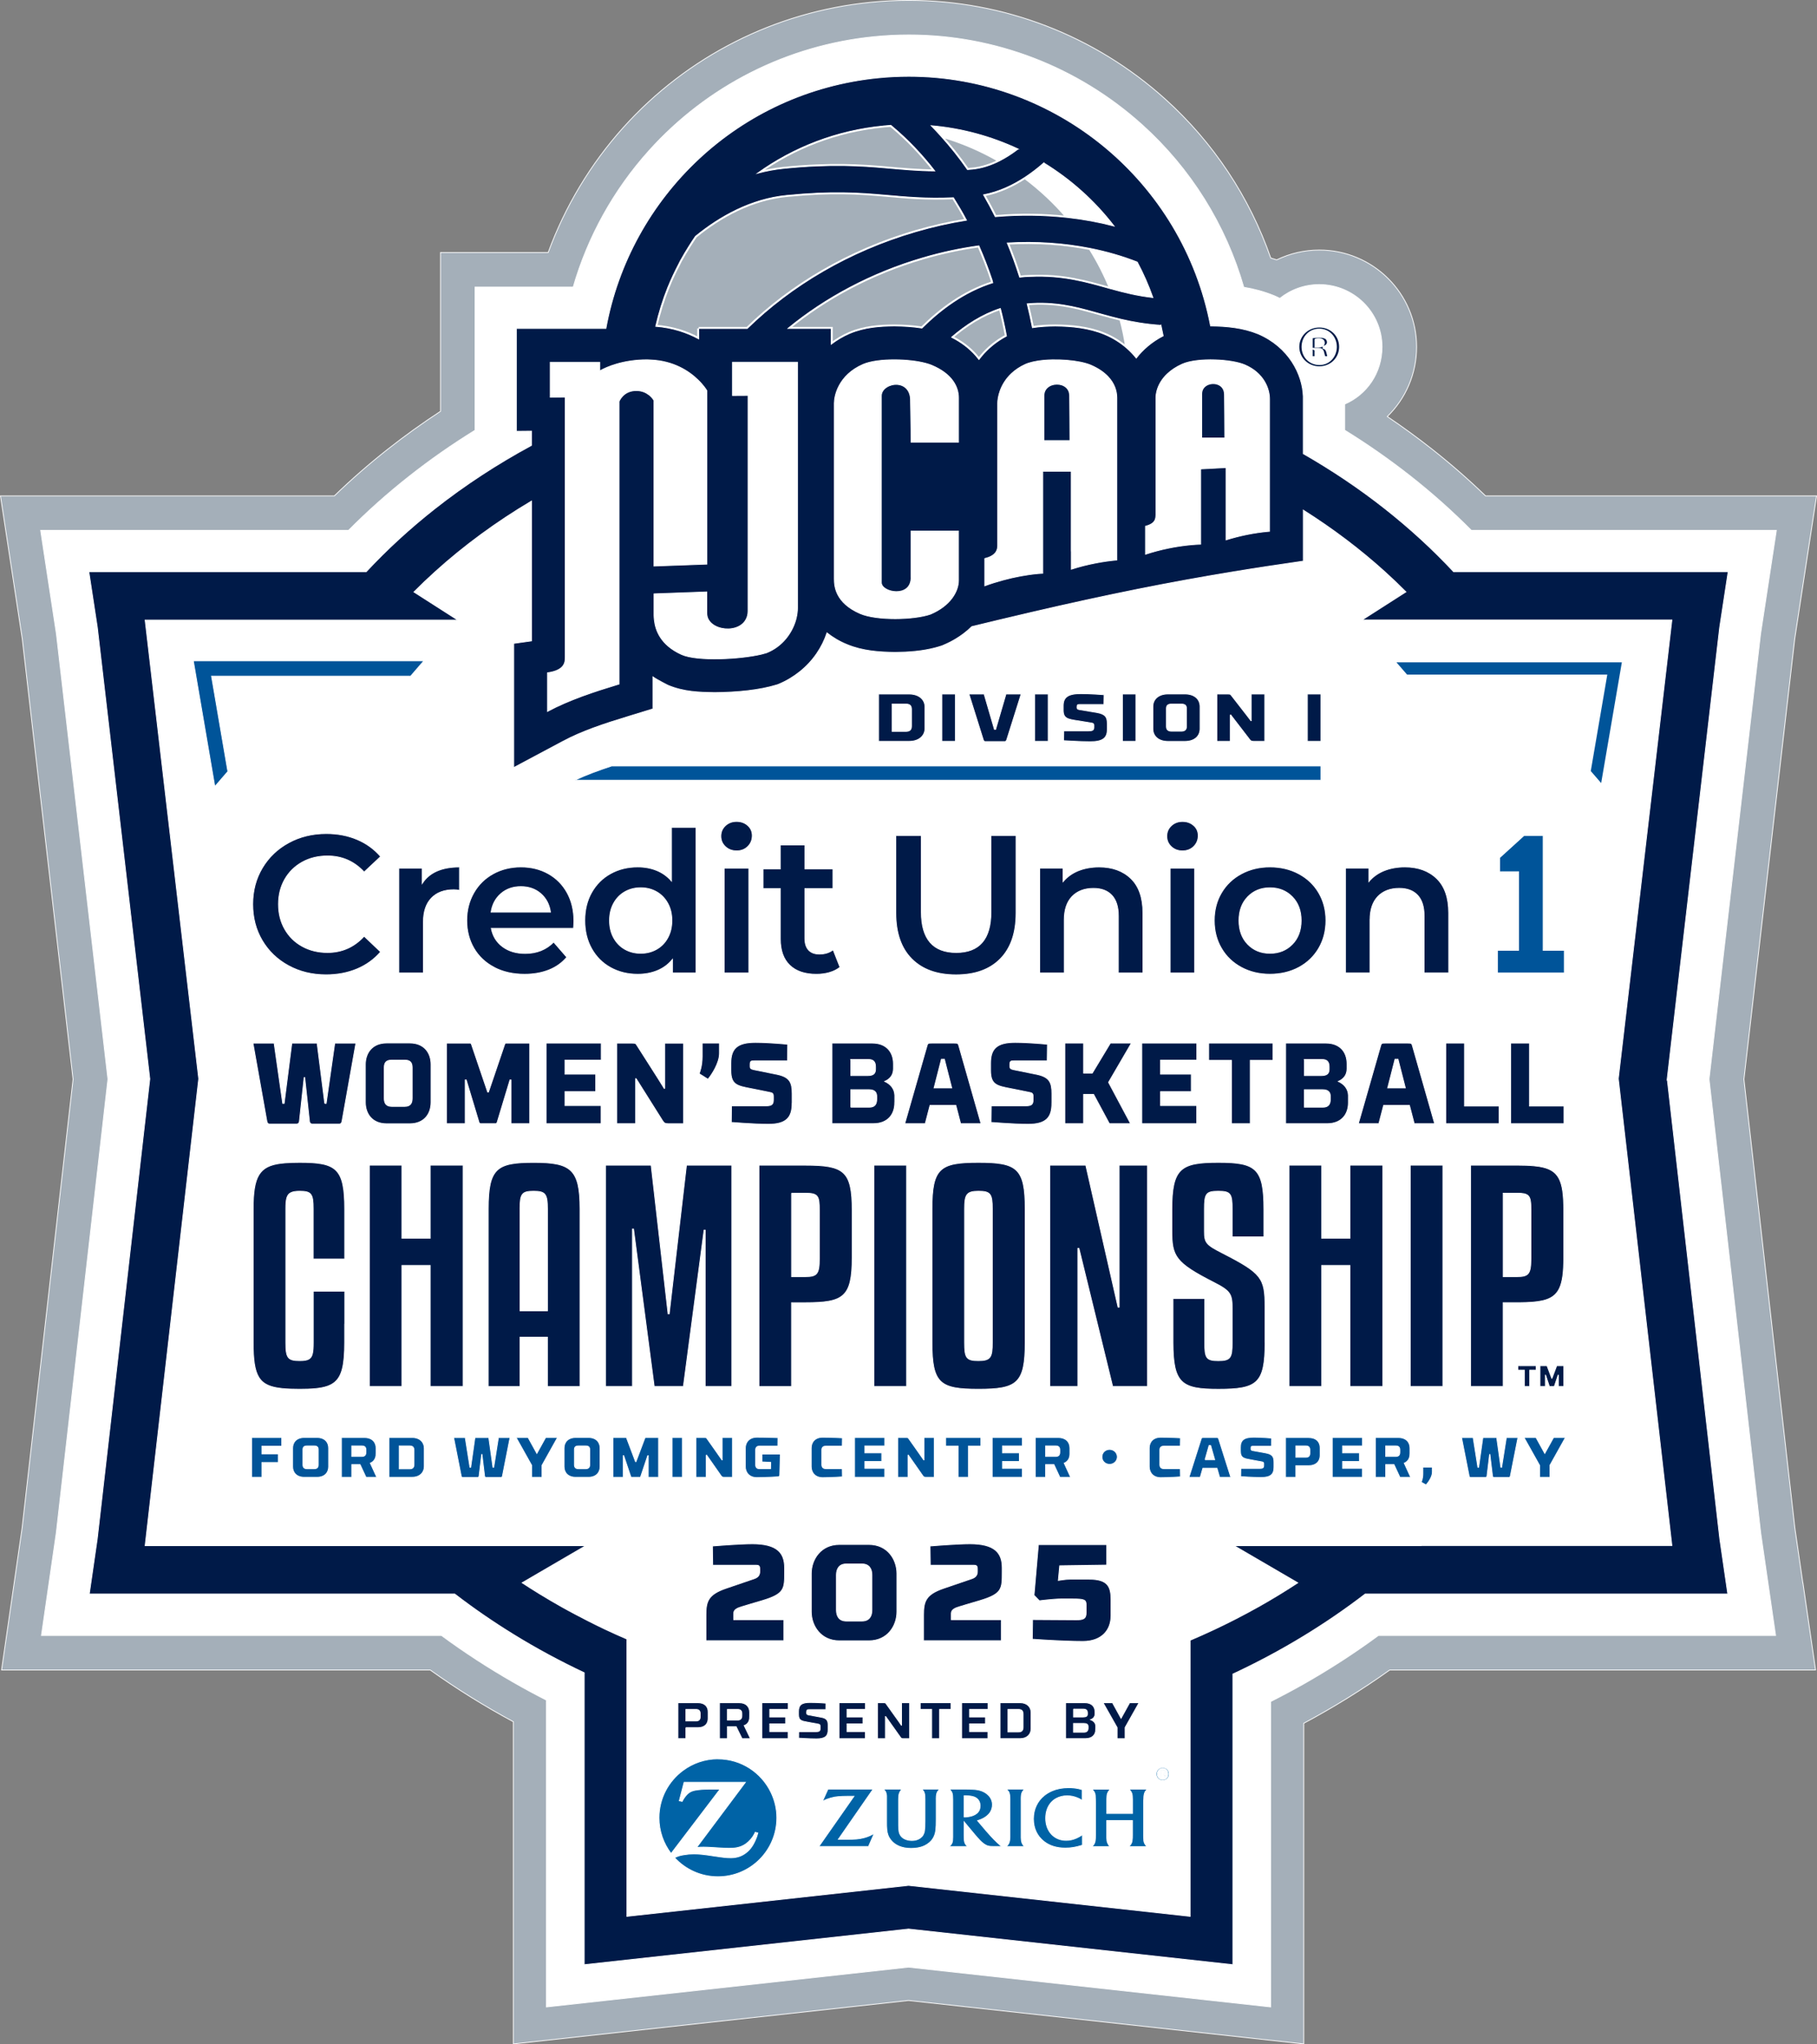 <?xml version="1.0" encoding="UTF-8"?>
<svg id="Layer_1" data-name="Layer 1" xmlns="http://www.w3.org/2000/svg" viewBox="0 0 591.35 665.26">
  <rect x="0" y="0" width="591.35" height="665.26" fill="#808080" stroke="none"/>
  <defs>
    <style>
      .cls-1, .cls-2, .cls-3, .cls-4, .cls-5, .cls-6, .cls-7, .cls-8, .cls-9 {
        stroke: #fff;
        stroke-miterlimit: 10;
      }

      .cls-1, .cls-9 {
        fill: #001a48;
      }

      .cls-2, .cls-5 {
        fill: #a4afb9;
      }

      .cls-3, .cls-4, .cls-5, .cls-6, .cls-9 {
        stroke-width: .25px;
      }

      .cls-3, .cls-7 {
        fill: #fff;
      }

      .cls-4 {
        fill: #0063a6;
      }

      .cls-6, .cls-8 {
        fill: #005499;
      }
    </style>
  </defs>
  <g>
    <path class="cls-7" d="M430.65,111.59c0-.62-.46-1.04-1.45-1.04-.41,0-.7.04-.87.08v1.95h.75c.87,0,1.58-.29,1.58-1Z"/>
    <path class="cls-3" d="M573.03,498.81l-16.81-147.64,16.78-144.97,2.76-18.1,2.37-15.52h-99.27c-6.1-6.16-12.7-12.06-19.81-17.65-6.81-5.37-13.97-10.36-21.42-14.96v-8.47c7.22-3.1,12.16-10.18,12.16-18.63,0-11.18-9.15-20.28-20.44-20.28-4.85,0-9.31,1.69-12.82,4.49-.57-.28-1.14-.56-1.73-.81l-.12-.05-.12-.05c-3.32-1.35-6.62-2.18-9.76-2.7-5.84-20.27-17.22-38.6-33.11-52.91-20.91-18.82-47.87-29.19-75.92-29.2-3.78,0-7.61.19-11.36.57-28.22,2.82-54.19,15.97-73.14,37.01-11.62,12.9-20,28.12-24.73,44.47h-31.94v46.59c-7.43,4.59-14.57,9.57-21.37,14.93-7.1,5.59-13.71,11.49-19.81,17.65H13.23l2.36,15.52,2.76,18.1,16.78,144.97-16.81,147.64-2.6,17.98-2.23,15.42h130.19c7.41,5.47,15.23,10.55,23.38,15.21,3.53,2.02,7.12,3.96,10.77,5.82v99.85l117.85-12.95,117.85,12.95v-99.38c3.65-1.84,7.25-3.75,10.77-5.75,8.49-4.82,16.62-10.08,24.31-15.76h129.26l-2.24-15.42-2.61-17.98ZM429.36,106.08h.05c3.89,0,6.91,3.02,6.91,6.79s-3.02,6.83-6.96,6.83-7-2.98-7-6.83,3.11-6.79,7-6.79ZM544.12,518.73h-99.83c-6.35,4.88-13.02,9.45-19.99,13.7-7.38,4.5-15.09,8.63-23.09,12.36v94.57l-105.54-11.6-105.54,11.6v-95c-8-3.77-15.71-7.95-23.09-12.49-6.63-4.09-13-8.47-19.06-13.13H29.06l2.6-17.98,17.1-149.63-17.08-146.95-2.76-18.1h90.27c6.74-7.23,14.21-14.1,22.39-20.55,9.76-7.69,20.28-14.56,31.4-20.57v-4.65l-4.89.05v-33.45h29.12c7.83-42.81,43.11-77,88.55-81.55,3.36-.34,6.71-.5,10.03-.5,47.89,0,89.2,34.15,98.2,81.24.03,0,.05,0,.08,0,5.27.07,10.46.55,15.42,2.57,10,4.3,14.43,13.16,14.66,20.33v.07s.01,18.59.01,18.59c9.34,5.35,18.22,11.31,26.56,17.88,8.18,6.44,15.65,13.32,22.39,20.55h89.33l-2.76,18.1-17.08,146.95,17.1,149.63,2.61,17.98h-18.18Z"/>
    <path class="cls-7" d="M429.4,118.29c2.98.04,5.18-2.4,5.18-5.42s-2.19-5.42-5.22-5.42h-.04c-2.98,0-5.22,2.44-5.22,5.42s2.23,5.42,5.3,5.42ZM426.71,109.64c.62-.12,1.49-.25,2.61-.25,1.28,0,1.87.21,2.36.54.37.29.66.83.66,1.45,0,.79-.58,1.37-1.41,1.62v.08c.67.21,1.04.74,1.24,1.65.21,1.04.33,1.45.5,1.66h-1.7c-.21-.25-.33-.83-.54-1.62-.13-.74-.54-1.08-1.41-1.08h-.75v2.69h-1.58v-6.75Z"/>
    <path class="cls-7" d="M361.51,93.98c4.27,1.18,8.56,2.27,13.71,2.85h0c-1.41-4-3.11-7.85-5.08-11.54h0c-4.81-1.89-9.94-3.38-15.33-4.45,2.59,4.15,4.85,8.53,6.7,13.13Z"/>
    <path class="cls-7" d="M347.46,70.78c5.21.58,10.27,1.51,15.14,2.78h0c-6.3-8.19-14.08-15.16-22.88-20.56h0c-1.87,1.66-3.94,3.26-6.17,4.73,5.1,3.81,9.78,8.19,13.91,13.05Z"/>
    <path class="cls-7" d="M325.33,52.32c2.1-1.07,4.12-2.39,6.01-3.84h0c-8.76-4.09-18.3-6.73-28.31-7.59,1.03,1.04,2.03,2.13,3.02,3.23,6.8,1.94,13.25,4.72,19.27,8.21Z"/>
    <path class="cls-7" d="M366.75,113.32c1.13,1,2.15,2.07,3.05,3.2,2.08-2.71,5-5.28,8.77-7.24t0,0c-.22-1.16-.45-2.31-.72-3.45h0c-4.95-.33-9.21-1.08-13.04-1.98.82,3.08,1.47,6.24,1.95,9.46Z"/>
    <path class="cls-3" d="M493.73,388.29h-4.52v27.16h4.52c1.73,0,2.82-.2,3.49-.87.76-.76,1-2.15,1.02-4.57,0-.13,0-.26,0-.39v-15.76c0-2.56-.11-3.98-.91-4.74-.65-.63-1.74-.81-3.61-.81Z"/>
    <path class="cls-3" d="M432.57,347.94v-.75c0-1.69-.67-2.44-2.43-2.44h-5.63v5.24h5.59c1.72,0,2.46-.67,2.46-2.06Z"/>
    <polygon class="cls-3" points="454.01 344.68 451.62 354.04 457.38 354.04 454.99 344.68 454.01 344.68"/>
    <path class="cls-3" d="M381.36,237.95h3.05c1.26,0,1.74-.57,1.74-1.54v-5.87c0-.97-.48-1.43-1.74-1.43h-3.05c-1.26,0-1.74.46-1.74,1.43v5.87c0,.97.48,1.54,1.74,1.54Z"/>
    <path class="cls-3" d="M432.97,357.68v-.9c0-1.39-.74-2.17-2.49-2.17h-5.96v5.69h6.03c1.75,0,2.43-.94,2.43-2.62Z"/>
    <path class="cls-3" d="M296.65,236.28v-5.48c0-1.28-.65-1.7-1.91-1.7h-4.41v8.89h4.41c1.26,0,1.91-.44,1.91-1.72Z"/>
    <path class="cls-3" d="M178.18,393.39c0-4.92-.74-5.74-4.52-5.74s-4.43.82-4.43,5.74v33.17h8.94v-33.17Z"/>
    <path class="cls-3" d="M127.47,360.04h4.24c1.75,0,2.43-.97,2.43-2.62v-10c0-1.65-.67-2.44-2.43-2.44h-4.24c-1.75,0-2.43.78-2.43,2.44v10c0,1.65.67,2.62,2.43,2.62Z"/>
    <path class="cls-3" d="M266.65,409.61v-15.76c0-4.65-.37-5.56-4.52-5.56h-4.52v27.16h4.52c3.78,0,4.52-.91,4.52-5.83Z"/>
    <path class="cls-3" d="M284.94,347.94v-.75c0-1.69-.67-2.44-2.43-2.44h-5.63v5.24h5.59c1.72,0,2.46-.67,2.46-2.06Z"/>
    <path class="cls-3" d="M285.34,357.68v-.9c0-1.39-.74-2.17-2.49-2.17h-5.96v5.69h6.03c1.75,0,2.43-.94,2.43-2.62Z"/>
    <path class="cls-3" d="M318.44,387.65c-3.87,0-4.52,1.09-4.52,5.74v43.47c0,5.01.64,5.92,4.52,5.92s4.52-1.09,4.52-5.92v-43.47c0-4.92-.65-5.74-4.52-5.74Z"/>
    <polygon class="cls-3" points="306.38 344.68 303.99 354.04 309.75 354.04 307.36 344.68 306.38 344.68"/>
    <path class="cls-7" d="M201.5,201.8v-71.19s1.27-3.53,5.59-3.53c1.85,0,3.17.65,4.09,1.36.08.06.16.11.23.17.99.84,1.44,1.7,1.44,1.7v53.88l2.1-.08,15.12-.55v-56.44s-.55-.95-1.7-2.26c-.33-.38-.72-.79-1.16-1.21-2.83-2.78-7.89-6.24-15.54-6.54-.35-.01-.68-.05-1.04-.05-8.09,0-13.41,2.53-14.96,3.37-.31.17-.48.28-.48.28v-2.84h-16.11v11.37l4.89-.05v84.45c0,1.63.11,4.46-5.78,5.28v12.55c7.2-3.84,15.01-6.38,23.32-8.91v-20.78Z"/>
    <path class="cls-7" d="M376.18,129.44v20.78h0v17.37c0,.28-.02.54-.06.79-.18,1.27-.91,2.27-3.33,2.91v9.11c2.45-.8,4.96-1.47,7.52-1.99,2.38-.49,4.8-.86,7.27-1.08,1.06-.1,2.11-.16,3.16-.2v-24.49l1.18-.06,6.61-.35.48-.02v.25c0,1.32,0,4.24,0,7.75,0,5.07,0,11.32,0,15.52,4.43-1.38,9.04-2.32,13.81-2.77.11,0,.22,0,.34-.02v-43.05c0-3.39-1.89-8.46-8.03-11.1-2.17-.93-5.89-1.53-9.7-1.65-4.03-.13-8.17.28-10.69,1.4-2.04.92-3.6,2-4.8,3.12,0,0,0,0,0,0-1.93,1.82-2.92,3.75-3.39,5.34-.29,1-.39,1.87-.39,2.47ZM390.74,131.87v-3.71c0-2.78,2.74-4.06,5.04-3.6,1.66.33,3.09,1.56,3.09,3.82,0,.72.03,2.72.07,6.77.02,2.03.04,4.57.05,7.74h-8.25v-11.02Z"/>
    <path class="cls-7" d="M356.73,183.18c2.1-.4,4.24-.72,6.41-.92.11-.01.22-.01.33-.02v-7.07h0v-45.7c0-2.23-.77-4.72-2.91-6.95-1.29-1.35-3.08-2.61-5.51-3.67-3.69-1.6-11.64-2.27-17.36-1.36-.53.09-1.05.18-1.54.3-.92.21-1.76.47-2.47.79-1.83.83-3.29,1.84-4.46,2.94-3.81,3.55-4.53,7.95-4.53,9.68v46.36c0,1.74-.86,3.39-4.2,4.2v8.87c1.94-.73,3.94-1.33,5.96-1.88,3.69-1.01,7.5-1.74,11.42-2.1.5-.05,1-.06,1.5-.1v-33.19h9.26c0,1.35,0,4.16,0,7.61,0,5.6,0,12.89,0,18.4,0,2.38,0,4.43,0,5.86,2.63-.85,5.33-1.52,8.08-2.05h0ZM342.3,143.75h-2.92v-14.96c0-5.41,9.1-5.6,9.1,0,0,.76.03,2.98.07,7.17.02,2.09.04,4.65.05,7.79h-6.3Z"/>
    <path class="cls-7" d="M286.83,176.58v-47.79c0-1.18.72-2.16,1.74-2.82,1.93-1.25,4.98-1.32,6.62.68.68.83,1.13,1.99,1.13,3.61,0,.11,0,.23,0,.37.02,1.61.11,5.2.15,9.26.02,1.3.02,2.65.02,4h15.45v-14.42c0-3.59-2.07-7.82-8.77-10.62-.52-.22-1.14-.41-1.81-.6-2.71-.74-6.47-1.16-10.19-1.18-3.94-.01-7.82.44-10.28,1.5-8.1,3.51-9.37,10.35-9.37,12.61v57.2c0,2.27.29,7.75,8.4,11.26,5.34,2.31,17.53,2.09,22.91.2,6.44-2.72,9.1-7.38,9.1-10.97v-16.06h-15.45v15.09c0,6.79-9.67,4.95-9.67,1.64v-12.98Z"/>
    <path class="cls-7" d="M222.14,192.9l-9.31.34v5.84c0,.6-.02,1.56.11,2.72.38,3.23,1.99,8.05,8.83,11.15,5.14,2.33,19.31,1.54,26.03-.08.6-.14,1.16-.29,1.63-.45,5.18-2.05,8.29-6.45,9.51-10.63.08-.26.14-.52.2-.78.26-1.09.39-2.16.39-3.16v-79.98h-21.16v10.83l5.06-.03v70.2c0,1.16-.3,2.12-.78,2.92-1.49,2.51-4.9,3.29-7.82,2.65-1.77-.39-3.35-1.29-4.19-2.65-.23-.37-.4-.76-.51-1.19-.09-.34-.14-.7-.14-1.09v-6.91l-7.86.29Z"/>
    <path class="cls-3" d="M283.77,523.94v-11.43c0-1.96-.89-3.57-3.22-3.57h-5.13c-2.32,0-3.21,1.61-3.21,3.57v11.43c0,2.01.89,3.57,3.21,3.57h5.13c2.32,0,3.22-1.56,3.22-3.57Z"/>
    <path class="cls-3" d="M379.07,576.76c0-.27-.15-.41-.43-.41h-.75v.83h.75c.28,0,.43-.15.43-.41Z"/>
    <path class="cls-3" d="M353.91,557.79v-.37c0-.92-.42-1.25-1.42-1.25h-3.12v2.57h3.08c.98-.02,1.45-.23,1.45-.95Z"/>
    <path class="cls-3" d="M117.77,470.53h-3.29v3.42h3.29c.96,0,1.33-.52,1.33-1.35v-.78c0-.83-.37-1.29-1.33-1.29Z"/>
    <path class="cls-3" d="M240.03,556.27h-3.3v3.47h3.3c1.02,0,1.42-.52,1.42-1.43v-.65c0-.92-.4-1.39-1.42-1.39Z"/>
    <path class="cls-3" d="M227.89,558.66v-1c0-.92-.42-1.39-1.42-1.39h-3.25v3.77h3.25c1,0,1.42-.47,1.42-1.38Z"/>
    <path class="cls-3" d="M413.32,288.89c-2.94,0-5.35.98-7.25,2.94-1.89,1.96-2.84,4.53-2.84,7.72s.95,5.77,2.84,7.72c1.89,1.96,4.31,2.94,7.25,2.94s5.36-.98,7.28-2.94c1.91-1.95,2.87-4.53,2.87-7.72s-.96-5.77-2.87-7.72c-1.92-1.96-4.34-2.94-7.28-2.94Z"/>
    <path class="cls-3" d="M352.65,560.82h-3.28v2.87h3.35c1,0,1.42-.47,1.42-1.39v-.47c0-.73-.48-1.02-1.49-1.02Z"/>
    <path class="cls-3" d="M344.92,472.6v-.78c0-.83-.37-1.29-1.33-1.29h-3.29v3.42h3.29c.96,0,1.33-.52,1.33-1.35Z"/>
    <path class="cls-3" d="M544.12,201.8h-100.83l11.92-7.63,2.36-1.51c-2.23-2.24-4.53-4.43-6.9-6.58-8.06-7.29-16.94-13.99-26.52-20.04v16.61c-3.88.55-7.66,1.11-11.39,1.68-3.76.57-7.46,1.16-11.14,1.76-10.51,1.72-20.78,3.59-31.43,5.72-10.92,2.19-22.28,4.67-34.73,7.57,0,0,0,0,0,0-3.37.78-6.8,1.59-10.34,2.44-2.64.63-5.33,1.28-8.08,1.95-.26.06-.51.12-.78.19-.81.81-1.74,1.61-2.76,2.37-.74.55-1.52,1.08-2.34,1.58h0c-1.26.77-2.6,1.46-3.99,2.04l-.28.13-.24.09-.24.09c-.72.24-1.46.45-2.19.64h0c-4.09,1.06-8.44,1.4-12.95,1.44-5.14-.07-10.44-.41-15.57-2.52-2.52-1.02-4.7-2.34-6.57-3.82-1.55,4.65-4.47,9.14-8.86,12.64-1.97,1.57-4.21,2.96-6.79,4.04l-.36.14-.2.07-.11.03c-5.52,1.71-12.79,2.44-20.26,2.51-4.97-.09-9.99-.2-15.2-2.39,0,0-3.42-1.71-4.87-2.73v10.43l-5.77,1.77-2.02.62c-8.19,2.48-15.31,4.86-21.35,8.09l-16.15,8.61v-40.41l5.78-.81v-38.63s0-6.88,0-6.88c-11.44,6.8-21.96,14.51-31.36,23.01-2.37,2.15-4.68,4.34-6.91,6.58l2.37,1.52,11.92,7.63H47.23l17.44,149.26-17.44,151.94h143.38l-15.13,8.82-5.57,3.25c1.89,1.25,3.82,2.47,5.77,3.66,2.43,1.5,4.91,2.94,7.43,4.35,1.37.77,2.77,1.51,4.17,2.25,1.29.69,2.59,1.36,3.9,2.03,1.83.93,3.67,1.85,5.53,2.73,2.4,1.13,4.83,2.23,7.28,3.28v90.25l91.68-10.08,91.68,10.08v-89.86c2.53-1.07,5.03-2.19,7.5-3.35,2.39-1.12,4.74-2.27,7.07-3.46.03-.02.07-.03.1-.05,2.6-1.33,5.17-2.71,7.7-4.13,2.32-1.31,4.62-2.66,6.87-4.04,1.95-1.2,3.88-2.41,5.77-3.66l-5.57-3.25-15.13-8.82h142.44l-17.44-151.94,17.44-149.26ZM437.9,282.51h7.6v4.41c1.32-1.58,2.98-2.77,4.98-3.57,2-.81,4.25-1.21,6.77-1.21,4.3,0,7.74,1.26,10.34,3.77,2.59,2.51,3.89,6.23,3.89,11.17v19.53h-7.98v-18.51c0-2.98-.7-5.23-2.1-6.73-1.4-1.51-3.4-2.27-6-2.27-2.94,0-5.25.88-6.96,2.65-1.7,1.77-2.55,4.31-2.55,7.63v17.23h-7.98v-34.09ZM466.91,365.66h-6.64l-1.55-5.95h-8.42l-1.55,5.95h-6.67s6.74-23.59,7.21-25.17c.27-1.01.37-1.05,1.58-1.05h7.28c1.21,0,1.31.04,1.58,1.05.44,1.57,7.18,25.17,7.18,25.17ZM438.4,346.22v1.61c-.03,2.06-1.15,3.33-2.83,4.08,1.85.86,3.2,2.36,3.27,4.53v2.4c0,3.9-2.36,6.82-6.91,6.82h-13.51v-26.21h13.11c4.55,0,6.87,2.88,6.87,6.78ZM429.19,308.59c-1.55,2.66-3.71,4.73-6.48,6.22-2.77,1.49-5.9,2.23-9.39,2.23s-6.55-.74-9.32-2.23c-2.77-1.49-4.92-3.57-6.48-6.22-1.55-2.66-2.33-5.67-2.33-9.03s.78-6.36,2.33-9c1.55-2.64,3.71-4.7,6.48-6.19,2.77-1.49,5.87-2.24,9.32-2.24s6.62.75,9.39,2.24c2.77,1.49,4.92,3.55,6.48,6.19,1.55,2.64,2.33,5.64,2.33,9s-.78,6.37-2.33,9.03ZM393.37,345.06v-5.62h20.89v5.62h-7.38v20.6h-6.1v-20.6h-7.41ZM425.5,225.85h4.38v15.4h-4.38v-15.4ZM396.02,225.85h3.51c.94,0,.92.09,1.18.42.15.22,5.59,7.13,6.39,8.25h.12v-8.67h4.38v15.4h-3.58c-.73,0-.94-.11-1.36-.64l-6.12-7.96h-.14v8.6h-4.38v-15.4ZM375.21,229.94c0-2.29,1.7-4.11,4.94-4.11h5.47c3.27,0,4.94,1.82,4.94,4.11v7.22c0,2.29-1.67,4.11-4.94,4.11h-5.47c-3.24,0-4.94-1.82-4.94-4.11v-7.22ZM365.31,225.85h4.38v15.4h-4.38v-15.4ZM346.04,229.68c0-2.75,1.45-3.96,5.74-3.96,3.27,0,7.55.35,7.55.35l-.05,3.17h-7.67c-.9,0-1.06.05-1.06.77v.29c0,.42.26.53.92.64,0,0,4.87.81,5.43.9,2.9.51,3.48,1.52,3.48,3.67v1.85c0,2.73-1.36,4.03-5.64,4-3.27,0-8.57-.35-8.57-.35l.05-3.17h7.97c1.36,0,1.82-.22,1.82-1.15v-.66c0-.33-.07-.64-.63-.73-.58-.11-4.26-.7-4.65-.77-3.17-.51-4.67-.7-4.67-3.45v-1.41ZM336.75,225.85h4.38v15.4h-4.38v-15.4ZM320.29,225.85l3.36,11.51h.39l3.37-11.51h4.94s-4.29,13.53-4.67,14.81c-.17.55-.38.66-.72.66h-6.22c-.34,0-.58-.11-.72-.66-.39-1.27-4.65-14.81-4.65-14.81h4.94ZM306.54,225.85h4.38v15.4h-4.38v-15.4ZM285.95,225.85h9.95c3.27,0,5.13,1.87,5.13,4.16v7.06c0,2.29-1.86,4.18-5.13,4.18h-9.95v-15.4ZM199.07,249.26h230.81v4.62h-242.8c3.64-1.71,7.64-3.19,11.99-4.62ZM387.71,349.55v5.69h-10.01v4.53h11.76v5.88h-17.86v-26.21h17.89v5.54h-11.8v4.57h10.01ZM359.01,554.1h3.05l2.79,5.07,2.81-5.07h3.04l-4.54,8.05v3.62h-2.58v-3.6l-4.57-8.07ZM361.12,476.51c-1.38,0-2.49-1.05-2.49-2.42s1.11-2.44,2.49-2.44,2.51,1.05,2.51,2.44-1.14,2.42-2.51,2.42ZM362.12,451.16l-10.97-44.93h-.37v44.93h-9.12v-71.99h11.7l10.51,46.2h.37v-46.2h9.21v71.99h-11.34ZM331.75,472.79v2.8h-5.48v2.23h6.44v2.9h-9.78v-12.92h9.8v2.73h-6.46v2.25h5.48ZM325.9,527.07v6.83h-25.32v-8.39c0-4.37.67-6.65,6.52-8.66l9.29-3.17c1.34-.49,1.7-1.34,1.7-2.28v-.72c0-1.47-.36-1.34-2.32-1.34h-12.99l-.09-6.25s8.53-.72,12.99-.72c8.17,0,10.49,3.04,10.49,7.81v1.38c0,5.45.05,7.1-7.23,9.29-.49.18-7.01,2.01-7.99,2.45-.8.4-1.34.85-1.34,1.79v1.97h16.3ZM320.73,558.74v2.23h-5.19v2.52h5.97v2.28h-8.54v-11.67h8.57v2.17h-6v2.47h5.19ZM299.5,556.27v-2.17h9.99v2.17h-3.7v9.51h-2.57v-9.51h-3.72ZM280.84,558.74v2.23h-5.19v2.52h5.97v2.28h-8.53v-11.67h8.57v2.17h-6v2.47h5.19ZM273.15,533.94c-5.98,0-9.11-4.82-9.11-9.46v-12.41c0-4.64,3.13-9.47,9.11-9.47h9.64c6.03,0,9.11,4.82,9.11,9.47v12.41c0,4.64-3.08,9.46-9.11,9.46h-9.64ZM268.82,477.92h5.3l.04,2.66s-3.4.26-6.41.26c-2.49,0-3.73-1.68-3.73-3.6v-6.04c0-1.92,1.24-3.51,3.73-3.51,3.19,0,6.41.2,6.41.2l-.04,2.69h-5.3c-.96,0-1.36.42-1.36,1.26v4.74c0,.81.41,1.33,1.36,1.33ZM247.25,477.94h3.54l.04-2.07-2.84-.15v-2.53h5.96l-.18,6.81c-.02.54-.48.57-.52.57,0,0-3.9.26-6.9.26-2.47,0-3.77-1.64-3.77-3.56v-6.04c0-1.92,1.29-3.54,3.77-3.54,3.19,0,6.83.15,6.83.15l-.04,2.73h-5.89c-.96,0-1.33.46-1.33,1.29v4.78c0,.83.37,1.31,1.33,1.29ZM255.08,527.07v6.83h-25.32v-8.39c0-4.37.67-6.65,6.52-8.66l9.29-3.17c1.34-.49,1.7-1.34,1.7-2.28v-.72c0-1.47-.36-1.34-2.32-1.34h-12.99l-.09-6.25s8.53-.72,12.99-.72c8.17,0,10.49,3.04,10.49,7.81v1.38c0,5.45.05,7.1-7.23,9.29-.49.18-7.01,2.01-7.99,2.45-.8.4-1.34.85-1.34,1.79v1.97h16.3ZM244.22,565.78h-2.72l-1.92-3.9h-2.85v3.9h-2.57v-11.67h6.48c2.17,0,3.32,1.3,3.32,3.1v1.55c0,1.35-.62,2.35-1.78,2.77l2.04,4.25ZM220.65,554.1h6.49c2.17,0,3.32,1.18,3.32,2.97v2.15c0,1.79-1.15,2.99-3.32,2.99h-3.92v3.57h-2.57v-11.67ZM218.75,480.72v-12.92h3.34v12.92h-3.34ZM226.51,480.72v-12.92h2.68c.72,0,.7.07.9.35.11.19,4.26,5.98,4.87,6.92h.09v-7.27h3.34v12.92h-2.73c-.55,0-.72-.09-1.03-.54l-4.67-6.68h-.11v7.22h-3.34ZM238.03,365.24l.07-5.39h11.09c1.89,0,2.53-.38,2.53-1.95v-1.12c0-.56-.1-1.09-.87-1.24-.81-.19-5.93-1.2-6.47-1.31-4.41-.86-6.5-1.2-6.5-5.88v-2.4c0-4.68,2.02-6.74,7.99-6.74,4.55,0,10.51.6,10.51.6l-.07,5.39h-10.68c-1.25,0-1.48.08-1.48,1.31v.49c0,.71.37.9,1.28,1.09,0,0,6.77,1.39,7.55,1.53,4.04.86,4.85,2.59,4.85,6.26v3.14c0,4.64-1.89,6.85-7.85,6.82-4.55,0-11.93-.6-11.93-.6ZM235.71,282.51h7.98v34.09h-7.98v-34.09ZM234.63,272.11c0-1.36.49-2.5,1.47-3.42.98-.91,2.19-1.37,3.64-1.37s2.66.44,3.64,1.31c.98.87,1.47,1.97,1.47,3.29,0,1.4-.48,2.59-1.43,3.54-.96.96-2.18,1.44-3.67,1.44s-2.66-.46-3.64-1.37c-.98-.91-1.47-2.05-1.47-3.41ZM257.03,314.11c-2.04-1.96-3.07-4.81-3.07-8.56v-16.41h-5.62v-6.39h5.62v-7.79h7.98v7.79h9.13v6.39h-9.13v16.21c0,1.66.41,2.93,1.21,3.8.81.87,1.98,1.31,3.51,1.31,1.79,0,3.28-.47,4.47-1.4l2.24,5.68c-.94.77-2.07,1.34-3.42,1.72-1.34.38-2.76.57-4.24.57-3.75,0-6.64-.98-8.68-2.93ZM270.79,339.44h13.11c4.55,0,6.88,2.88,6.88,6.78v1.61c-.03,2.06-1.15,3.33-2.83,4.08,1.85.86,3.2,2.36,3.27,4.53v2.4c0,3.9-2.36,6.82-6.91,6.82h-13.51v-26.21ZM278.13,467.8h9.8v2.73h-6.46v2.25h5.48v2.8h-5.48v2.23h6.44v2.9h-9.78v-12.92ZM284.43,451.16v-71.99h10.6v71.99h-10.6ZM311.22,309.96c7.53,0,11.3-4.38,11.3-13.15v-24.9h8.17v25.21c0,6.47-1.71,11.44-5.14,14.91-3.43,3.47-8.22,5.2-14.39,5.2s-10.98-1.73-14.43-5.2c-3.45-3.47-5.17-8.44-5.17-14.91v-25.21h8.3v24.9c0,8.77,3.79,13.15,11.36,13.15ZM319.29,365.66h-6.64l-1.55-5.95h-8.42l-1.55,5.95h-6.67s6.74-23.59,7.21-25.17c.27-1.01.37-1.05,1.58-1.05h7.28c1.21,0,1.31.04,1.58,1.05.44,1.57,7.18,25.17,7.18,25.17ZM292.17,467.8h2.68c.72,0,.7.07.9.35.11.19,4.26,5.98,4.87,6.92h.09v-7.27h3.34v12.92h-2.73c-.55,0-.72-.09-1.03-.54l-4.67-6.68h-.11v7.22h-3.34v-12.92ZM307.76,470.57v-2.77h11.44v2.77h-4.04v10.15h-3.34v-10.15h-4.06ZM318.44,452.08c-12.53,0-15.12-1.82-15.12-15.22v-43.47c0-13.31,2.58-15.13,15.12-15.13s15.21,1.82,15.21,15.13v43.47c0,13.4-2.68,15.22-15.21,15.22ZM322.56,365.24l.07-5.39h11.08c1.89,0,2.53-.38,2.53-1.95v-1.12c0-.56-.1-1.09-.87-1.24-.81-.19-5.93-1.2-6.47-1.31-4.41-.86-6.5-1.2-6.5-5.88v-2.4c0-4.68,2.02-6.74,7.99-6.74,4.55,0,10.51.6,10.51.6l-.07,5.39h-10.68c-1.25,0-1.48.08-1.48,1.31v.49c0,.71.37.9,1.28,1.09,0,0,6.77,1.39,7.55,1.53,4.04.86,4.85,2.59,4.85,6.26v3.14c0,4.64-1.89,6.85-7.85,6.82-4.55,0-11.93-.6-11.93-.6ZM350.96,283.34c2-.81,4.26-1.21,6.77-1.21,4.3,0,7.74,1.26,10.34,3.77,2.59,2.51,3.89,6.23,3.89,11.17v19.53h-7.98v-18.51c0-2.98-.7-5.23-2.11-6.73-1.41-1.51-3.41-2.27-6-2.27-2.93,0-5.26.88-6.96,2.65-1.7,1.77-2.55,4.31-2.55,7.63v17.23h-7.98v-34.09h7.6v4.41c1.32-1.58,2.98-2.77,4.98-3.57ZM367.95,365.66h-6.91l-5.12-9.51h-3.27v9.51h-6.1v-26.21h6.1v9.77h2.83l5.9-9.77h6.84l-7.45,12.77,7.18,13.44ZM336.96,467.8h7.48c2.49,0,3.77,1.51,3.77,3.43v1.9c0,1.39-.63,2.47-1.86,3.01l2.1,4.58h-3.51l-1.92-4.13h-2.71v4.13h-3.34v-12.92ZM380.83,316.6v-34.09h7.98v34.09h-7.98ZM388.52,275.46c-.96.96-2.18,1.44-3.67,1.44s-2.66-.46-3.64-1.37c-.98-.91-1.47-2.05-1.47-3.41s.49-2.5,1.47-3.42c.98-.91,2.19-1.37,3.64-1.37s2.66.44,3.64,1.31c.98.87,1.47,1.97,1.47,3.29,0,1.4-.48,2.59-1.44,3.54ZM234.15,339.44v3.33c0,3.14-2.53,7-3.74,8.43l-2.86-1.8c.13-.41.98-2.4.98-5.62v-4.34h5.62ZM154.16,290.59c1.51-2.66,3.6-4.73,6.29-6.22,2.68-1.49,5.7-2.24,9.06-2.24s6.29.74,8.91,2.2c2.62,1.47,4.66,3.53,6.13,6.19,1.47,2.66,2.2,5.74,2.2,9.23,0,.55-.04,1.34-.13,2.36h-26.75c.47,2.51,1.69,4.5,3.67,5.97,1.98,1.47,4.44,2.2,7.37,2.2,3.74,0,6.83-1.23,9.26-3.7l4.27,4.92c-1.53,1.83-3.47,3.21-5.81,4.15-2.34.94-4.98,1.4-7.92,1.4-3.75,0-7.04-.74-9.89-2.23-2.85-1.49-5.05-3.57-6.61-6.22-1.55-2.66-2.33-5.67-2.33-9.03s.75-6.31,2.27-8.97ZM165.96,351.43l-4.15,13.74s-.1.49-.51.49h-4.89c-.44,0-.54-.49-.54-.49l-4.14-13.74h-.34v14.23h-6.1v-26.21h7.71c.34,0,.41.34.41.34l5.29,15.58h.27l5.29-15.58s.07-.34.41-.34h7.72v26.21h-6.1v-14.23h-.34ZM149.53,282.13v7.6c-.68-.13-1.3-.19-1.85-.19-3.11,0-5.53.9-7.28,2.71-1.75,1.81-2.62,4.42-2.62,7.82v16.53h-7.98v-34.09h7.6v4.98c2.3-3.57,6.34-5.36,12.13-5.36ZM106.13,317.24c-4.52,0-8.59-.99-12.23-2.97-3.64-1.98-6.49-4.71-8.56-8.2-2.06-3.49-3.09-7.43-3.09-11.81s1.04-8.32,3.13-11.81c2.09-3.49,4.95-6.22,8.59-8.2,3.64-1.98,7.71-2.97,12.23-2.97,3.66,0,7,.64,10.02,1.92,3.02,1.28,5.58,3.13,7.66,5.55l-5.37,5.04c-3.23-3.49-7.21-5.23-11.93-5.23-3.06,0-5.81.67-8.23,2.01-2.43,1.34-4.32,3.2-5.68,5.59-1.36,2.38-2.04,5.09-2.04,8.11s.68,5.72,2.04,8.11c1.36,2.38,3.26,4.24,5.68,5.59,2.42,1.34,5.17,2.01,8.23,2.01,4.73,0,8.7-1.76,11.93-5.3l5.37,5.11c-2.09,2.42-4.65,4.27-7.69,5.55-3.04,1.28-6.4,1.91-10.05,1.91ZM115.84,339.44s-4.15,23.37-4.52,25.39c-.14.75-.47.94-.91.94h-8.76c-.34,0-.81-.15-.91-.83l-1.55-14.3h-.2l-1.55,14.3c-.1.68-.57.83-.91.83h-8.76c-.44,0-.78-.19-.91-.94-.37-2.02-4.52-25.39-4.52-25.39h6.88l2.12,14.87.68,4.75h.47l2.5-19.62h8.22l2.49,19.62h.47l2.8-19.62h6.88ZM118.91,346.41c0-3.89,2.36-7,6.88-7h7.61c4.55,0,6.88,3.11,6.88,7v12.28c0,3.9-2.33,7-6.88,7h-7.61c-4.52,0-6.88-3.11-6.88-7v-12.28ZM69.92,255.95l-7.01-40.91h75.05l-4.33,4.99h-64.8l5.31,31.04-4.23,4.88ZM91.69,470.61h-6.46v2.51h5.35v2.81h-5.35v4.8h-3.34v-12.92h9.8v2.8ZM106.95,477.29c0,1.92-1.27,3.45-3.77,3.45h-4.17c-2.47,0-3.77-1.53-3.77-3.45v-6.05c0-1.92,1.29-3.45,3.77-3.45h4.17c2.49,0,3.77,1.53,3.77,3.45v6.05ZM108.77,449.93c-.64.5-1.39.89-2.26,1.19-2.16.74-5.07.95-8.98.95-2.15,0-3.99-.06-5.59-.22-7.73-.75-9.52-3.9-9.52-15v-43.47c0-10.61,1.98-13.93,9-14.83.45-.06.94-.11,1.44-.14,1.39-.11,2.93-.16,4.68-.16,11.89,0,14.65,1.82,14.65,15.13v16.31h-10.23v-16.31c0-4.92-.65-5.74-4.42-5.74-1.27,0-2.16.14-2.82.46-1.37.66-1.69,2.16-1.69,5.28v43.47c0,5.01.64,5.92,4.52,5.92,1.39,0,2.35-.13,3.02-.53,1.15-.7,1.41-2.22,1.41-5.39v-16.68h10.23v16.68c0,7.21-.82,11.05-3.41,13.08ZM119.12,480.72l-1.92-4.13h-2.71v4.13h-3.34v-12.92h7.48c2.49,0,3.77,1.51,3.77,3.43v1.9c0,1.39-.63,2.47-1.86,3.01l2.1,4.58h-3.51ZM138.09,477.22c0,1.92-1.42,3.51-3.91,3.51h-7.59v-12.92h7.59c2.49,0,3.91,1.57,3.91,3.49v5.93ZM130.8,411.8v39.37h-10.6v-71.99h10.6v23.78h9.22v-23.78h10.69v71.99h-10.69v-39.37h-9.22ZM163.52,480.32c-.07.37-.26.46-.5.46h-4.8c-.18,0-.44-.08-.5-.41l-.85-7.05h-.11l-.85,7.05c-.06.33-.31.41-.5.41h-4.8c-.24,0-.43-.09-.5-.46-.2-1-2.47-12.51-2.47-12.51h3.77l1.53,9.67h.26l1.37-9.67h4.5l1.36,9.67h.26l1.53-9.67h3.77s-2.27,11.52-2.47,12.51ZM158.91,451.16v-57.77c0-13.31,2.76-15.13,14.84-15.13s15.02,2.19,15.02,15.13v57.77h-10.6v-16.04h-8.94v16.04h-10.32ZM176.4,476.83v3.89h-3.34v-3.86l-5.08-9.06h3.89l2.84,5.17,2.86-5.17h3.86l-5.04,9.03ZM195.29,477.29c0,1.92-1.27,3.45-3.77,3.45h-4.17c-2.47,0-3.77-1.53-3.77-3.45v-6.05c0-1.92,1.29-3.45,3.77-3.45h4.17c2.49,0,3.77,1.53,3.77,3.45v6.05ZM195.66,344.98h-11.79v4.57h10.01v5.69h-10.01v4.53h11.76v5.88h-17.86v-26.21h17.89v5.54ZM192.56,308.71c-1.49-2.66-2.23-5.71-2.23-9.16s.74-6.49,2.23-9.13c1.49-2.64,3.54-4.68,6.16-6.13,2.62-1.45,5.56-2.17,8.84-2.17,2.26,0,4.32.38,6.19,1.15,1.88.77,3.47,1.91,4.79,3.45v-17.49h7.98v47.37h-7.66v-4.41c-1.32,1.62-2.95,2.83-4.88,3.64-1.94.81-4.08,1.21-6.42,1.21-3.28,0-6.22-.72-8.84-2.17-2.62-1.45-4.67-3.5-6.16-6.16ZM222.45,339.44v26.21h-4.99c-1.01,0-1.31-.19-1.89-1.09l-8.53-13.56h-.2v14.64h-6.1v-26.21h4.89c1.31,0,1.28.15,1.65.71.2.38,7.78,12.13,8.9,14.04h.17v-14.75h6.1ZM197.07,379.17h14.84l5.53,48.39h.37l5.62-48.39h14.75v71.99h-8.66v-50.85h-.37l-6.73,50.85h-9.49l-6.73-51.21h-.37v51.21h-8.76v-71.99ZM214.33,480.72h-3.34v-7.01h-.18l-2.27,6.77s-.06.24-.28.24h-2.68c-.24,0-.3-.24-.3-.24l-2.27-6.77h-.18v7.01h-3.34v-12.92h4.23c.18,0,.22.17.22.17l2.9,7.68h.15l2.9-7.68s.04-.17.22-.17h4.23v12.92ZM233.65,610.7c-5.59,0-10.62-2.4-14.13-6.21,1.25-.57,1.79-.73,3.17-.95,1.04-.17,2.04-.26,3.12-.26,1.61,0,3.25.17,6.45.66,3.15.48,4.17.59,5.49.59h.27c1.78-.03,3.28-.52,4.64-1.53,1.32-.98,2.28-2.25,3.14-4.15.42-.94.57-1.34.84-2.39l-.85-.22c-.12.25-.22.44-.28.57-.65,1.24-1.73,2.47-2.84,3.24-.63.43-1.32.77-2.05.99-.94.29-1.88.4-3.34.4-.65,0-1.51-.03-2.52-.09l-2.82-.17c-1.3-.08-2.28-.12-2.93-.12-.84,0-1.25.02-2.28.11l14.86-19.86,1-1.34h-19.96l-1.56,6.01.93.21c.11-.23.2-.39.26-.5.52-.93,1.32-1.87,1.95-2.32.54-.38,1.21-.65,1.95-.8,1.23-.24,2.94-.37,4.75-.37h1.7s1.72,0,1.72,0l-15.93,20.94c-2.46-3.22-3.93-7.25-3.93-11.62h0c0-6.33,3.08-11.92,7.8-15.41,3.18-2.36,7.11-3.77,11.37-3.77,7.6,0,14.15,4.44,17.25,10.86,1.21,2.52,1.92,5.33,1.92,8.31,0,10.59-8.58,19.17-19.16,19.17ZM256.51,556.27h-6v2.47h5.19v2.23h-5.19v2.52h5.97v2.28h-8.54v-11.67h8.57v2.17ZM257.62,451.16h-10.6v-71.99h15.12c12.53,0,15.21,1.82,15.21,14.67v15.4c0,12.94-2.86,14.67-15.21,14.67h-4.52v27.25ZM259.94,565.63l.02-2.1h5.49c1.13,0,1.48-.2,1.48-1.08v-.68c0-.34-.08-.62-.57-.7-.6-.14-3.12-.59-3.54-.65-1.97-.35-2.93-.52-2.93-2.45v-1.02c0-2.08.97-2.93,3.78-2.92,2.49,0,5.12.22,5.12.22l-.02,2.1h-5.18c-.87,0-1.07.05-1.07.84v.27c0,.42.18.52.73.63,0,0,3.38.62,3.99.73,1.82.33,2.27,1.05,2.27,2.6v1.45c0,2.09-.92,3-3.75,3-2.47,0-5.82-.23-5.82-.23ZM282.65,600.89h-16.15l10.03-14.34,1.39-1.99h-2.17c-.45,0-.94,0-1.45.03-1.15.03-1.86.09-2.63.23-.89.16-1.81.42-2.64.75-.22.09-.39.16-.56.24-.23.11-.46.22-.81.41l.21-.47,1.59-3.52h14.69l-3.21,4.63-8.11,11.7h2.86c.61,0,1.1,0,1.49-.01,1.16-.03,2.1-.11,2.93-.26,1.06-.18,2.08-.49,3.02-.92.49-.23.72-.34,1.37-.72l-1.86,4.26ZM285.59,554.1h2.05c.57,0,.57.07.72.27.08.15,4.55,6.32,5,7.04h.07v-7.31h2.59v11.67h-2.13c-.45,0-.58-.1-.82-.43l-4.8-6.76h-.1v7.19h-2.57v-11.67ZM305.14,583c-.15.23-.26.49-.32.75-.12.44-.16.9-.16,1.71v1.27s.01.31.01.31v5.07c0,1.46-.03,2.48-.13,3.33-.15,1.47-.64,2.66-1.51,3.63-.71.79-1.7,1.45-2.78,1.85-1.03.38-2.37.59-3.75.59-2.9,0-5.17-.93-6.59-2.71-.79-.99-1.2-2.08-1.31-3.44-.07-.8-.08-1.3-.08-3.29v-6.43c0-.59-.01-.97-.02-1.16,0-.29-.05-.58-.13-.86-.05-.23-.14-.44-.26-.65-.18-.3-.3-.44-.68-.75h6.07c-.07.08-.12.13-.16.17-.3.35-.62.93-.75,1.35-.07.24-.12.53-.14.86-.04.56-.05,1.08-.05,2.17v7.17c.04,1.92.18,2.65.69,3.41.67.98,2.04,1.58,3.65,1.58.48,0,.92-.05,1.33-.15.99-.26,1.84-.84,2.29-1.6.24-.41.41-.87.48-1.37.11-.74.16-1.65.16-3.17v-7.1c0-1.05-.04-1.5-.17-1.95-.06-.22-.16-.44-.27-.64-.19-.3-.31-.43-.67-.72h5.95c-.39.31-.53.46-.73.78ZM323.67,600.89c-.34,0-.67,0-.97-.01-.81-.03-1.31-.15-1.85-.44-.63-.34-1.26-.85-1.93-1.53-.21-.21-.51-.55-.92-1-.35-.41-.61-.71-.77-.9l-3.46-4.15v4.2c0,.34,0,.66.01.93,0,.87.08,1.31.24,1.73.08.2.18.39.32.57.17.23.25.32.52.61h-5.94c.35-.32.45-.43.63-.65.13-.18.24-.38.32-.59.15-.41.21-.93.21-1.81v-12.25c0-.99-.05-1.57-.18-1.99-.08-.23-.19-.47-.33-.68-.18-.27-.3-.4-.62-.71h4.82c.59,0,1.17,0,1.73.02,1.48.04,2.35.13,3.19.32,1.2.29,2.26.88,3.03,1.69.41.43.72.9.93,1.39.22.52.33,1.08.33,1.67,0,.48-.07.97-.23,1.44-.28.84-.73,1.51-1.47,2.13-.64.55-1.36.96-2.3,1.33-.32.13-.47.18-.83.29l2.9,3.42c.35.41.81.92,1.36,1.52.87.95,1.46,1.55,2.12,2.17.28.27.55.51.8.73.24.21.37.32.68.56h-2.34ZM332.58,599.66c.07.19.17.39.29.57.18.29.28.41.57.66h-5.93c.33-.34.43-.45.57-.66.12-.17.22-.35.3-.54.18-.45.29-1.15.29-1.81v-11.18c0-.18,0-.56,0-1.13,0-.27,0-.51-.01-.71-.02-.62-.08-.96-.18-1.3-.07-.21-.17-.41-.29-.61-.18-.27-.3-.4-.69-.74h5.99c-.37.31-.51.46-.7.78-.11.19-.2.38-.27.58-.08.24-.12.45-.15.74-.03.31-.04.71-.05,1.36v1.1s0,11.25,0,11.25c0,.59.09,1.21.25,1.64ZM335.55,562.61c0,1.79-1.33,3.17-3.5,3.17h-6.57v-11.67h6.57c2.17,0,3.5,1.37,3.5,3.15v5.35ZM336.09,527.02s12.41.09,14.2.09c2.32,0,3.22-.36,3.22-2.32v-2.55c0-1.65-.58-1.92-4.42-1.92h-3.88c-2.19,0-6.92.58-6.92.58l-1.74-1.79c.22-2.32,1.43-16.47,1.43-16.47h22.23v6.65l-15.31.22-.45,4.78s2.37-.4,3.71-.4h6.34c6.03,0,7.1,2.37,7.1,6.69v5.27c0,4.64-3.08,8.26-9.11,8.26-7.1,0-16.48-.72-16.48-.72l.09-6.39ZM352.27,600.46c-.13.04-.23.08-.3.1-1.84.57-3.48.84-5.24.84-2.82,0-5.16-.72-6.97-2.16-2.2-1.74-3.41-4.33-3.41-7.34s1.25-5.78,3.55-7.63c.76-.61,1.62-1.13,2.57-1.52.73-.31,1.51-.54,2.32-.7.09-.02.18-.04.28-.06.85-.15,1.76-.23,2.72-.23,1.17,0,2.21.1,3.29.33.49.11.67.16,1.13.31v3.51c-.6-.42-.84-.56-1.54-.84-1.11-.45-2.22-.68-3.35-.68-1.33,0-2.56.31-3.61.9-.66.37-1.22.83-1.69,1.38-1.08,1.27-1.69,3.08-1.69,5.04,0,2.05.65,3.87,1.86,5.17,1.23,1.32,2.88,2.01,4.81,2.01,1.11,0,2.14-.22,3.26-.69.41-.17.79-.36,1.15-.57.27-.16.42-.26.87-.55v3.39ZM346.8,565.78v-11.67h6.25c2.16,0,3.32,1.18,3.32,2.97v.68c-.02.95-.58,1.55-1.43,1.87.95.37,1.65,1.03,1.67,2.05v1.12c0,1.79-1.15,2.99-3.32,2.99h-6.48ZM372.23,598.01c.02.92.06,1.25.25,1.69.08.2.2.41.35.61.16.23.25.33.5.58h-5.96c.12-.1.2-.18.26-.23.32-.31.54-.63.67-.98.11-.25.17-.52.2-.81.08-.53.09-.89.09-1.9v-4.56h-8.37v4.53c0,.35,0,.72,0,1.11.03.79.09,1.15.27,1.64.09.21.19.4.3.58.16.24.24.35.5.62h-5.91c.09-.08.16-.14.2-.19.35-.32.57-.64.72-1.04.09-.26.15-.5.19-.74.05-.47.08-.93.08-1.97v-10.23l-.02-1.18c-.02-1.24-.05-1.5-.2-1.98-.08-.23-.2-.44-.32-.63-.16-.24-.26-.35-.61-.72h5.99c-.09.09-.17.16-.21.2-.3.32-.64.87-.77,1.27-.08.24-.13.51-.15.81-.05.51-.05,1.18-.05,2.22v3.4h8.37v-4.53c0-.98-.06-1.52-.2-1.97-.08-.21-.17-.44-.31-.65-.21-.33-.33-.47-.68-.76h6.09c-.4.31-.54.47-.74.78-.13.22-.23.45-.29.69-.14.51-.21,1.15-.21,1.98v11.38c-.01.1,0,.42,0,.97ZM378.4,579.4c-1.17,0-2.11-.85-2.11-2.11s.94-2.11,2.11-2.11,2.11.86,2.11,2.11-.94,2.11-2.11,2.11ZM378.83,477.92h5.3l.04,2.66s-3.4.26-6.41.26c-2.49,0-3.73-1.68-3.73-3.6v-6.04c0-1.92,1.24-3.51,3.73-3.51,3.19,0,6.41.2,6.41.2l-.04,2.69h-5.3c-.96,0-1.36.42-1.36,1.26v4.74c0,.81.41,1.33,1.36,1.33ZM396.93,480.72l-.85-2.93h-4.61l-.85,2.93h-3.66s3.69-11.63,3.95-12.4c.15-.5.2-.52.87-.52h3.99c.66,0,.72.02.87.52.24.78,3.93,12.4,3.93,12.4h-3.64ZM396.5,452.08c-11.89,0-14.75-1.82-14.75-15.22v-14.31h10.32v14.31c0,5.01.55,5.92,4.42,5.92s4.52-.91,4.52-5.92v-10.85c0-4.83-.37-5.83-5.9-8.66-12.72-6.47-13.73-8.57-13.73-16.86v-6.93c0-13.4,2.49-15.31,15.11-15.31s14.84,1.91,14.84,15.31v8.93h-10.32v-8.93c0-5.1-.46-5.92-4.52-5.92s-4.52.82-4.52,5.92v7.11c0,3.73.55,4.37,5.9,7.11,12.81,6.56,13.82,8.11,13.82,17.5v11.57c0,13.4-2.58,15.22-15.21,15.22ZM414.64,477.45c0,2.29-1.03,3.38-4.3,3.36-2.49,0-6.53-.29-6.53-.29l.04-2.66h6.07c1.03,0,1.38-.18,1.38-.96v-.55c0-.28-.06-.54-.48-.61-.44-.09-3.25-.59-3.54-.65-2.42-.42-3.56-.59-3.56-2.9v-1.18c0-2.31,1.11-3.32,4.38-3.32,2.49,0,5.76.29,5.76.29l-.04,2.66h-5.85c-.68,0-.81.04-.81.65v.24c0,.35.2.45.7.54,0,0,3.71.69,4.14.76,2.22.42,2.66,1.27,2.66,3.08v1.55ZM429.64,473.6c0,1.92-1.27,3.36-3.77,3.36h-4.14v3.76h-3.34v-12.92h7.48c2.49,0,3.77,1.42,3.77,3.34v2.46ZM430.13,411.8v39.37h-10.6v-71.99h10.6v23.78h9.22v-23.78h10.69v71.99h-10.69v-39.37h-9.22ZM443.4,470.53h-6.46v2.25h5.48v2.8h-5.48v2.23h6.44v2.9h-9.78v-12.92h9.8v2.73ZM455.61,480.72l-1.92-4.13h-2.71v4.13h-3.34v-12.92h7.48c2.49,0,3.77,1.51,3.77,3.43v1.9c0,1.39-.63,2.47-1.86,3.01l2.1,4.58h-3.51ZM466.16,479.06c0,1.55-1.38,3.45-2.05,4.15l-1.57-.89c.07-.2.54-1.18.54-2.77v-2.14h3.08v1.64ZM469.58,446.44v4.73h-10.6v-71.99h10.6v67.26ZM470.53,339.44h6.1v20.48h11.25v5.73h-17.35v-26.21ZM488.06,283.67v-4.56l7.92-7.19h6.23v37.33h6.88v7.35h-21.75v-7.35h6.88v-25.58h-6.17ZM507.09,447.5l-1.19,3.54s-.03.13-.14.13h-1.39c-.13,0-.16-.13-.16-.13l-1.18-3.54h-.09v3.66h-1.74v-6.74h2.2c.1,0,.11.08.11.08l.11.3,1.4,3.71h.08l1.51-4.01s.02-.08.11-.08h2.21v6.74h-1.74v-3.66h-.09ZM502.06,423.27c-1.94.45-4.38.61-7.45.63-.3,0-.58,0-.89,0h-4.52v27.25h-10.6v-71.99h15.12c2.13,0,3.96.06,5.56.21.57.05,1.12.12,1.63.2,6.42,1.03,8.02,4.38,8.02,14.26v15.4c0,9.27-1.49,12.78-6.87,14.03ZM493.99,445.87v-1.44h5.97v1.44h-2.11v5.29h-1.74v-5.29h-2.12ZM500.53,365.66h-8.87v-26.21h6.1v20.48h11.26v5.73h-8.49ZM491.55,480.32c-.07.37-.26.46-.5.46h-4.8c-.18,0-.44-.08-.5-.41l-.85-7.05h-.11l-.85,7.05c-.06.33-.31.41-.5.41h-4.8c-.24,0-.43-.09-.5-.46-.2-1-2.47-12.51-2.47-12.51h3.77l1.53,9.67h.26l1.37-9.67h4.5l1.36,9.67h.26l1.53-9.67h3.77s-2.27,11.52-2.47,12.51ZM504.43,476.83v3.89h-3.34v-3.86l-5.08-9.06h3.89l2.84,5.17,2.86-5.17h3.86l-5.04,9.03ZM517.19,251.06l5.32-31.04h-64.8l-4.33-4.99h75.05l-7.01,40.91-4.23-4.88Z"/>
    <path class="cls-3" d="M102.26,470.53h-2.33c-.96,0-1.33.39-1.33,1.2v4.93c0,.81.37,1.29,1.33,1.29h2.33c.96,0,1.33-.48,1.33-1.29v-4.93c0-.81-.37-1.2-1.33-1.2Z"/>
    <path class="cls-3" d="M203.35,308.91c1.53.87,3.26,1.31,5.17,1.31s3.64-.44,5.17-1.31c1.53-.87,2.75-2.12,3.64-3.73.9-1.62,1.34-3.49,1.34-5.62s-.45-4-1.34-5.62c-.89-1.62-2.1-2.86-3.64-3.74-1.53-.87-3.26-1.31-5.17-1.31s-3.64.44-5.17,1.31c-1.54.87-2.75,2.12-3.64,3.74-.89,1.61-1.34,3.49-1.34,5.62s.45,4,1.34,5.62c.89,1.62,2.1,2.86,3.64,3.73Z"/>
    <path class="cls-3" d="M378.4,575.48c-.99,0-1.77.72-1.77,1.81s.78,1.8,1.77,1.8,1.76-.73,1.76-1.8-.76-1.81-1.76-1.81ZM379.12,578.36l-.18-.6c-.07-.24-.17-.36-.46-.36h-.59v.96h-.26v-2.24h1.03c.43,0,.67.25.67.62,0,.29-.19.51-.44.56.16.06.25.17.31.38l.2.67h-.28Z"/>
    <path class="cls-3" d="M331.36,556.27h-3.32v7.34h3.32c1.02,0,1.62-.32,1.62-1.57v-4.2c0-1.25-.6-1.57-1.62-1.57Z"/>
    <path class="cls-3" d="M318.99,587.63c0-.6-.14-1.12-.38-1.56-.15-.27-.33-.53-.58-.73-.36-.31-.8-.54-1.27-.68-.7-.2-1.6-.31-2.51-.31-.16,0-.25,0-.49,0v6.91c.14.01.21.02.3.02.26,0,.6-.03.98-.09,1-.14,1.68-.37,2.35-.76.35-.21.65-.44.87-.7.48-.54.73-1.26.73-2.11Z"/>
    <path class="cls-3" d="M424.97,470.53h-3.23v3.69h3.23c.96,0,1.33-.48,1.33-1.29v-1.11c0-.83-.37-1.29-1.33-1.29Z"/>
    <path class="cls-3" d="M454.26,470.53h-3.29v3.42h3.29c.96,0,1.33-.52,1.33-1.35v-.78c0-.83-.37-1.29-1.33-1.29Z"/>
    <path class="cls-3" d="M190.6,470.53h-2.33c-.96,0-1.33.39-1.33,1.2v4.93c0,.81.37,1.29,1.33,1.29h2.33c.96,0,1.33-.48,1.33-1.29v-4.93c0-.81-.37-1.2-1.33-1.2Z"/>
    <path class="cls-3" d="M176.03,290.81c-1.75-1.53-3.92-2.3-6.51-2.3s-4.71.75-6.48,2.26c-1.76,1.51-2.84,3.52-3.22,6.03h19.34c-.34-2.47-1.38-4.47-3.13-6Z"/>
    <path class="cls-3" d="M133.29,470.53h-3.36v7.46h3.36c.96,0,1.46-.37,1.46-1.44v-4.6c0-1.07-.5-1.42-1.46-1.42Z"/>
    <polygon class="cls-3" points="393.49 470.39 392.18 475 395.34 475 394.03 470.39 393.49 470.39"/>
  </g>
  <g>
    <path class="cls-6" d="M429.88,249.26h-230.81c-4.35,1.43-8.35,2.91-11.99,4.62h242.8v-4.62Z"/>
    <polygon class="cls-6" points="94.4 220.03 111.37 220.03 112.8 220.03 132.4 220.03 133.64 220.03 137.96 215.03 137.37 215.03 116.1 215.03 115.59 215.03 97.27 215.03 62.92 215.03 69.92 255.95 74.15 251.06 68.84 220.03 94.4 220.03"/>
    <polygon class="cls-8" points="495.02 215.03 476.69 215.03 476.18 215.03 454.92 215.03 453.38 215.03 457.71 220.03 459.89 220.03 479.48 220.03 480.92 220.03 497.89 220.03 522.51 220.03 517.19 251.06 521.42 255.95 528.43 215.03 495.02 215.03"/>
    <polygon class="cls-6" points="81.89 480.72 85.23 480.72 85.23 475.92 90.58 475.92 90.58 473.12 85.23 473.12 85.23 470.61 91.69 470.61 91.69 467.8 81.89 467.8 81.89 480.72"/>
    <path class="cls-6" d="M103.18,467.78h-4.17c-2.47,0-3.77,1.53-3.77,3.45v6.05c0,1.92,1.29,3.45,3.77,3.45h4.17c2.49,0,3.77-1.53,3.77-3.45v-6.05c0-1.92-1.27-3.45-3.77-3.45ZM103.58,476.66c0,.81-.37,1.29-1.33,1.29h-2.33c-.96,0-1.33-.48-1.33-1.29v-4.93c0-.81.37-1.2,1.33-1.2h2.33c.96,0,1.33.39,1.33,1.2v4.93Z"/>
    <path class="cls-6" d="M122.39,473.13v-1.9c0-1.92-1.27-3.43-3.77-3.43h-7.48v12.92h3.34v-4.13h2.71l1.92,4.13h3.51l-2.1-4.58c1.24-.54,1.86-1.62,1.86-3.01ZM119.1,472.6c0,.83-.37,1.35-1.33,1.35h-3.29v-3.42h3.29c.96,0,1.33.46,1.33,1.29v.78Z"/>
    <path class="cls-6" d="M134.17,467.8h-7.59v12.92h7.59c2.49,0,3.91-1.59,3.91-3.51v-5.93c0-1.92-1.42-3.49-3.91-3.49ZM134.74,476.55c0,1.07-.5,1.44-1.46,1.44h-3.36v-7.46h3.36c.96,0,1.46.35,1.46,1.42v4.6Z"/>
    <path class="cls-6" d="M160.69,477.48h-.26l-1.36-9.67h-4.5l-1.37,9.67h-.26l-1.53-9.67h-3.77s2.27,11.52,2.47,12.51c.07.37.26.46.5.46h4.8c.18,0,.44-.08.5-.41l.85-7.05h.11l.85,7.05c.06.33.31.41.5.41h4.8c.24,0,.42-.09.5-.46.2-1,2.47-12.51,2.47-12.51h-3.77l-1.53,9.67Z"/>
    <polygon class="cls-6" points="174.72 472.97 171.87 467.8 167.98 467.8 173.05 476.86 173.05 480.72 176.4 480.72 176.4 476.83 181.44 467.8 177.58 467.8 174.72 472.97"/>
    <path class="cls-6" d="M191.52,467.78h-4.17c-2.47,0-3.77,1.53-3.77,3.45v6.05c0,1.92,1.29,3.45,3.77,3.45h4.17c2.49,0,3.77-1.53,3.77-3.45v-6.05c0-1.92-1.27-3.45-3.77-3.45ZM191.93,476.66c0,.81-.37,1.29-1.33,1.29h-2.33c-.96,0-1.33-.48-1.33-1.29v-4.93c0-.81.37-1.2,1.33-1.2h2.33c.96,0,1.33.39,1.33,1.2v4.93Z"/>
    <path class="cls-6" d="M209.88,467.97l-2.9,7.68h-.15l-2.9-7.68s-.04-.17-.22-.17h-4.23v12.92h3.34v-7.01h.18l2.27,6.77s.06.24.3.24h2.68c.22,0,.28-.24.28-.24l2.27-6.77h.18v7.01h3.34v-12.92h-4.23c-.18,0-.22.17-.22.17Z"/>
    <rect class="cls-6" x="218.75" y="467.8" width="3.34" height="12.92"/>
    <path class="cls-6" d="M229.85,473.5h.11l4.67,6.68c.31.44.48.54,1.03.54h2.73v-12.92h-3.34v7.27h-.09c-.61-.94-4.76-6.74-4.87-6.92-.2-.28-.18-.35-.9-.35h-2.68v12.92h3.34v-7.22Z"/>
    <path class="cls-6" d="M247.25,470.57h5.89l.04-2.73s-3.64-.15-6.83-.15c-2.47,0-3.77,1.62-3.77,3.54v6.04c0,1.92,1.29,3.56,3.77,3.56,3.01,0,6.9-.26,6.9-.26.04,0,.5-.04.52-.57l.18-6.81h-5.96v2.53l2.84.15-.04,2.07h-3.54c-.96.02-1.33-.46-1.33-1.29v-4.78c0-.83.37-1.29,1.33-1.29Z"/>
    <path class="cls-6" d="M268.82,470.59h5.3l.04-2.69s-3.21-.2-6.41-.2c-2.49,0-3.73,1.59-3.73,3.51v6.04c0,1.92,1.24,3.6,3.73,3.6,3.01,0,6.41-.26,6.41-.26l-.04-2.66h-5.3c-.96,0-1.36-.52-1.36-1.33v-4.74c0-.83.41-1.26,1.36-1.26Z"/>
    <polygon class="cls-6" points="287.92 477.82 281.47 477.82 281.47 475.59 286.96 475.59 286.96 472.79 281.47 472.79 281.47 470.53 287.93 470.53 287.93 467.8 278.13 467.8 278.13 480.72 287.92 480.72 287.92 477.82"/>
    <path class="cls-6" d="M295.51,473.5h.11l4.67,6.68c.31.44.48.54,1.03.54h2.73v-12.92h-3.34v7.27h-.09c-.61-.94-4.76-6.74-4.87-6.92-.2-.28-.18-.35-.9-.35h-2.68v12.92h3.34v-7.22Z"/>
    <polygon class="cls-6" points="315.16 480.72 315.16 470.57 319.2 470.57 319.2 467.8 307.76 467.8 307.76 470.57 311.82 470.57 311.82 480.72 315.16 480.72"/>
    <polygon class="cls-6" points="332.72 470.53 332.72 467.8 322.92 467.8 322.92 480.72 332.71 480.72 332.71 477.82 326.26 477.82 326.26 475.59 331.75 475.59 331.75 472.79 326.26 472.79 326.26 470.53 332.72 470.53"/>
    <path class="cls-6" d="M340.3,476.59h2.71l1.92,4.13h3.51l-2.1-4.58c1.24-.54,1.86-1.62,1.86-3.01v-1.9c0-1.92-1.27-3.43-3.77-3.43h-7.48v12.92h3.34v-4.13ZM340.3,470.53h3.29c.96,0,1.33.46,1.33,1.29v.78c0,.83-.37,1.35-1.33,1.35h-3.29v-3.42Z"/>
    <path class="cls-6" d="M361.12,471.66c-1.38,0-2.49,1.05-2.49,2.44s1.11,2.42,2.49,2.42,2.51-1.05,2.51-2.42-1.14-2.44-2.51-2.44Z"/>
    <path class="cls-6" d="M378.83,470.59h5.3l.04-2.69s-3.21-.2-6.41-.2c-2.49,0-3.73,1.59-3.73,3.51v6.04c0,1.92,1.24,3.6,3.73,3.6,3.01,0,6.41-.26,6.41-.26l-.04-2.66h-5.3c-.96,0-1.36-.52-1.36-1.33v-4.74c0-.83.41-1.26,1.36-1.26Z"/>
    <path class="cls-6" d="M395.77,467.8h-3.99c-.66,0-.72.02-.87.52-.26.78-3.95,12.4-3.95,12.4h3.66l.85-2.93h4.61l.85,2.93h3.64s-3.69-11.63-3.93-12.4c-.15-.5-.2-.52-.87-.52ZM392.18,475l1.31-4.61h.53l1.31,4.61h-3.16Z"/>
    <path class="cls-6" d="M411.98,472.82c-.42-.07-4.14-.76-4.14-.76-.5-.09-.7-.18-.7-.54v-.24c0-.61.13-.65.81-.65h5.85l.04-2.66s-3.27-.29-5.76-.29c-3.27,0-4.38,1.02-4.38,3.32v1.18c0,2.31,1.15,2.47,3.56,2.9.3.06,3.1.56,3.54.65.43.08.48.33.48.61v.55c0,.78-.35.96-1.38.96h-6.07l-.04,2.66s4.04.29,6.53.29c3.27.02,4.3-1.07,4.3-3.36v-1.55c0-1.81-.44-2.66-2.66-3.08Z"/>
    <path class="cls-6" d="M425.87,467.8h-7.48v12.92h3.34v-3.76h4.14c2.49,0,3.77-1.44,3.77-3.36v-2.46c0-1.92-1.27-3.34-3.77-3.34ZM426.3,472.93c0,.81-.37,1.29-1.33,1.29h-3.23v-3.69h3.23c.96,0,1.33.46,1.33,1.29v1.11Z"/>
    <polygon class="cls-6" points="433.6 480.72 443.38 480.72 443.38 477.82 436.94 477.82 436.94 475.59 442.42 475.59 442.42 472.79 436.94 472.79 436.94 470.53 443.4 470.53 443.4 467.8 433.6 467.8 433.6 480.72"/>
    <path class="cls-6" d="M458.88,473.13v-1.9c0-1.92-1.27-3.43-3.77-3.43h-7.48v12.92h3.34v-4.13h2.71l1.92,4.13h3.51l-2.1-4.58c1.24-.54,1.86-1.62,1.86-3.01ZM455.59,472.6c0,.83-.37,1.35-1.33,1.35h-3.29v-3.42h3.29c.96,0,1.33.46,1.33,1.29v.78Z"/>
    <path class="cls-6" d="M463.08,479.56c0,1.59-.46,2.57-.54,2.77l1.57.89c.66-.7,2.05-2.6,2.05-4.15v-1.64h-3.08v2.14Z"/>
    <path class="cls-6" d="M488.72,477.48h-.26l-1.36-9.67h-4.5l-1.37,9.67h-.26l-1.53-9.67h-3.77s2.27,11.52,2.47,12.51c.07.37.26.46.5.46h4.8c.18,0,.44-.08.5-.41l.85-7.05h.11l.85,7.05c.06.33.31.41.5.41h4.8c.24,0,.42-.09.5-.46.2-1,2.47-12.51,2.47-12.51h-3.77l-1.53,9.67Z"/>
    <polygon class="cls-6" points="502.75 472.97 499.9 467.8 496.01 467.8 501.08 476.86 501.08 480.72 504.43 480.72 504.43 476.83 509.47 467.8 505.61 467.8 502.75 472.97"/>
  </g>
  <g>
    <path class="cls-5" d="M586.75,515.19l-2.61-17.98-16.57-145.98,16.53-143.32,2.76-18.1,2.37-15.51,1.98-12.93h-107.73c-5.48-5.3-11.34-10.42-17.47-15.25-4.65-3.66-9.5-7.2-14.51-10.57,5.99-5.82,9.54-13.94,9.54-22.67,0-17.38-14.21-31.51-31.68-31.51-4.81,0-9.56,1.11-13.86,3.19-.63-.21-1.28-.41-1.93-.6-6.89-19.84-18.68-37.62-34.36-51.74C356.24,11.52,326.61.13,295.77.12c-4.14,0-8.35.21-12.48.63-31.01,3.1-59.55,17.55-80.37,40.67-10.66,11.84-19.04,25.8-24.52,40.76h-35.03v51.66c-5.91,3.87-11.64,7.98-17.08,12.27-6.13,4.82-11.99,9.94-17.47,15.25H.15l1.97,12.93,2.37,15.52,2.76,18.1,16.53,143.32L7.2,497.2l-2.6,17.99-2.23,15.41-1.86,12.85h139.52c8.62,6.16,17.66,11.78,27.03,16.83v104.85l128.63-14.14,128.63,14.14v-104.35c9.7-5.19,19.05-10.96,27.96-17.33h138.6l-1.86-12.85-2.24-15.41ZM448.61,532.21c-7.69,5.68-15.82,10.94-24.31,15.76-3.53,2-7.12,3.91-10.77,5.75v99.38l-117.85-12.95-117.85,12.95v-99.85c-3.66-1.86-7.25-3.8-10.77-5.82-8.15-4.67-15.97-9.75-23.38-15.21H13.48l2.23-15.42,2.6-17.98,16.81-147.64-16.78-144.97-2.76-18.1-2.36-15.52h100.2c6.1-6.16,12.7-12.06,19.81-17.65,6.8-5.36,13.93-10.34,21.37-14.93v-46.59h31.94c4.73-16.35,13.11-31.57,24.73-44.47,18.95-21.04,44.92-34.19,73.14-37.01,3.75-.38,7.58-.57,11.36-.57,28.06,0,55.02,10.37,75.92,29.2,15.9,14.31,27.28,32.64,33.11,52.91,3.14.52,6.44,1.35,9.76,2.7l.12.05.12.05c.59.25,1.15.54,1.73.81,3.51-2.8,7.97-4.49,12.82-4.49,11.29,0,20.44,9.1,20.44,20.28,0,8.45-4.94,15.53-12.16,18.63v8.47c7.45,4.6,14.6,9.6,21.42,14.96,7.1,5.59,13.71,11.49,19.81,17.65h99.27l-2.37,15.52-2.76,18.1-16.78,144.97,16.81,147.64,2.61,17.98,2.24,15.42h-129.26Z"/>
    <path class="cls-2" d="M358.81,102.3c-7.03-1.95-12.8-3.73-21.03-3.66-1.02.02-2.26.1-3.49.2.64,2.56,1.2,5.16,1.71,7.78,2.52-.4,5.01-.51,7.43-.54,5.5.07,10.89.6,15.9,2.65,2.86,1.17,5.33,2.74,7.42,4.58-.47-3.22-1.12-6.38-1.95-9.46-2.1-.49-4.1-1.02-5.99-1.56Z"/>
    <path class="cls-2" d="M323.91,70.51c8.08-.7,15.97-.57,23.54.27-4.14-4.86-8.81-9.23-13.91-13.05-3.94,2.58-8.43,4.7-13.45,5.67,1.34,2.31,2.61,4.68,3.82,7.11Z"/>
    <path class="cls-2" d="M314.86,55.18c.54-.05,1.07-.09,1.63-.15,3.04-.28,6.02-1.27,8.84-2.71-6.01-3.49-12.47-6.27-19.27-8.21,3.11,3.44,6.06,7.11,8.8,11.06Z"/>
    <path class="cls-2" d="M276.57,108.48c4.91-2.04,9.77-2.34,14.49-2.4,3.06.04,6.07.22,9,.68,5.92-5.87,13.65-11.78,23.05-14.75-.11-.39-.21-.74-.26-.99-1.27-3.8-2.7-7.48-4.26-11.03-5.97.83-12.03,2.11-18.13,3.89-16.91,4.93-31.9,13.03-44.04,23.01h14.1v5.13c1.75-1.34,3.76-2.55,6.05-3.54Z"/>
    <path class="cls-2" d="M227.4,106.89h15.81c14.26-13.94,33.07-25.15,54.79-31.5,5.56-1.62,11.09-2.86,16.57-3.74-1.35-2.52-2.77-4.96-4.26-7.32-8.87.41-15.53-.25-22.28-.84-8.44-.73-17.17-1.37-32.01.1-11.54,1.13-21.66,6.77-29.68,13.31-.73,1.05-1.42,2.13-2.1,3.21-.97,1.54-1.91,3.1-2.78,4.7-.02.03-.04.06-.05.09-.17.31-.32.64-.48.96-1.3,2.47-2.5,4.99-3.54,7.59-1.65,4.1-2.98,8.36-3.97,12.74,5.53.42,10.24,2.04,13.99,4.08v-3.38Z"/>
    <path class="cls-2" d="M327.82,79.08c1.45,3.51,2.76,7.12,3.94,10.83.03.08.08.2.11.31,1.23-.15,2.43-.25,3.45-.25,10.8-.48,18.48,1.86,25.84,3.92.12.03.24.06.36.1-1.86-4.6-4.11-8.99-6.7-13.13-8.46-1.67-17.54-2.32-26.99-1.76Z"/>
    <path class="cls-2" d="M317.55,115.71c.36.41.71.84,1.04,1.27.28-.37.57-.74.88-1.11,2.02-2.43,4.7-4.73,8.09-6.52-.56-3.05-1.23-6.04-1.98-8.98-5.91,1.91-11.3,5.4-15.9,9.36,3.13,1.57,5.79,3.61,7.87,5.97Z"/>
    <path class="cls-2" d="M288.8,54.69c5.18.45,9.89.9,15.43.94-4.23-5.46-8.86-10.29-13.77-14.41-.17-.15-.35-.29-.53-.44h0c-.83.06-1.65.12-2.47.2.04,0,.08,0,.13,0-15.33,1.47-29.35,6.97-41.08,15.4,2.77-.74,5.65-1.29,8.63-1.59,15.41-1.54,25.11-.85,33.65-.1Z"/>
  </g>
  <g>
    <path class="cls-9" d="M105.69,359.07l-2.49-19.62h-8.22l-2.5,19.62h-.47l-.68-4.75-2.12-14.87h-6.88s4.15,23.37,4.52,25.39c.14.75.47.94.91.94h8.76c.34,0,.81-.15.91-.83l1.55-14.3h.2l1.55,14.3c.1.68.57.83.91.83h8.76c.44,0,.78-.19.91-.94.37-2.02,4.52-25.39,4.52-25.39h-6.88l-2.8,19.62h-.47Z"/>
    <path class="cls-9" d="M125.79,365.69h7.61c4.55,0,6.88-3.11,6.88-7v-12.28c0-3.89-2.33-7-6.88-7h-7.61c-4.52,0-6.88,3.11-6.88,7v12.28c0,3.9,2.36,7,6.88,7ZM125.05,347.42c0-1.65.67-2.44,2.43-2.44h4.24c1.75,0,2.43.78,2.43,2.44v10c0,1.65-.67,2.62-2.43,2.62h-4.24c-1.75,0-2.43-.97-2.43-2.62v-10Z"/>
    <path class="cls-9" d="M172.4,365.66v-26.21h-7.72c-.34,0-.41.34-.41.34l-5.29,15.58h-.27l-5.29-15.58s-.07-.34-.41-.34h-7.71v26.21h6.1v-14.23h.34l4.14,13.74s.1.49.54.49h4.89c.4,0,.51-.49.51-.49l4.15-13.74h.34v14.23h6.1Z"/>
    <polygon class="cls-9" points="177.76 365.66 195.62 365.66 195.62 359.77 183.86 359.77 183.86 355.24 193.87 355.24 193.87 349.55 183.86 349.55 183.86 344.98 195.66 344.98 195.66 339.44 177.76 339.44 177.76 365.66"/>
    <path class="cls-9" d="M216.35,354.2h-.17c-1.11-1.91-8.69-13.67-8.9-14.04-.37-.56-.34-.71-1.65-.71h-4.89v26.21h6.1v-14.64h.2l8.53,13.56c.57.9.87,1.09,1.89,1.09h4.99v-26.21h-6.1v14.75Z"/>
    <path class="cls-9" d="M227.55,349.4l2.86,1.8c1.21-1.42,3.74-5.28,3.74-8.43v-3.33h-5.62v4.34c0,3.22-.84,5.21-.98,5.62Z"/>
    <path class="cls-9" d="M257.81,359.03v-3.14c0-3.67-.81-5.39-4.85-6.26-.78-.15-7.55-1.53-7.55-1.53-.91-.19-1.28-.38-1.28-1.09v-.49c0-1.24.23-1.31,1.48-1.31h10.68l.07-5.39s-5.96-.6-10.51-.6c-5.96,0-7.99,2.06-7.99,6.74v2.4c0,4.68,2.09,5.02,6.5,5.88.54.11,5.66,1.12,6.47,1.31.77.15.87.67.87,1.24v1.12c0,1.58-.64,1.95-2.53,1.95h-11.09l-.07,5.39s7.38.6,11.93.6c5.96.04,7.85-2.17,7.85-6.82Z"/>
    <path class="cls-9" d="M291.21,358.84v-2.4c-.07-2.17-1.41-3.67-3.27-4.53,1.69-.75,2.8-2.02,2.83-4.08v-1.61c0-3.9-2.33-6.78-6.88-6.78h-13.11v26.21h13.51c4.55,0,6.91-2.92,6.91-6.82ZM276.89,344.76h5.63c1.75,0,2.43.75,2.43,2.44v.75c0,1.39-.74,2.06-2.46,2.06h-5.59v-5.24ZM276.89,360.3v-5.69h5.96c1.75,0,2.49.79,2.49,2.17v.9c0,1.68-.67,2.62-2.43,2.62h-6.03Z"/>
    <path class="cls-9" d="M310.52,339.44h-7.28c-1.21,0-1.31.04-1.58,1.05-.47,1.57-7.21,25.17-7.21,25.17h6.67l1.55-5.95h8.42l1.55,5.95h6.64s-6.74-23.59-7.18-25.17c-.27-1.01-.37-1.05-1.58-1.05ZM303.99,354.04l2.39-9.36h.98l2.39,9.36h-5.76Z"/>
    <path class="cls-9" d="M342.34,359.03v-3.14c0-3.67-.81-5.39-4.85-6.26-.78-.15-7.55-1.53-7.55-1.53-.91-.19-1.28-.38-1.28-1.09v-.49c0-1.24.23-1.31,1.48-1.31h10.68l.07-5.39s-5.96-.6-10.51-.6c-5.96,0-7.99,2.06-7.99,6.74v2.4c0,4.68,2.09,5.02,6.5,5.88.54.11,5.66,1.12,6.47,1.31.77.15.87.67.87,1.24v1.12c0,1.58-.64,1.95-2.53,1.95h-11.08l-.07,5.39s7.38.6,11.93.6c5.96.04,7.85-2.17,7.85-6.82Z"/>
    <polygon class="cls-9" points="361.38 339.44 355.49 349.21 352.66 349.21 352.66 339.44 346.56 339.44 346.56 365.66 352.66 365.66 352.66 356.14 355.93 356.14 361.05 365.66 367.95 365.66 360.78 352.21 368.22 339.44 361.38 339.44"/>
    <polygon class="cls-9" points="389.5 344.98 389.5 339.44 371.6 339.44 371.6 365.66 389.46 365.66 389.46 359.77 377.7 359.77 377.7 355.24 387.71 355.24 387.71 349.55 377.7 349.55 377.7 344.98 389.5 344.98"/>
    <polygon class="cls-9" points="406.89 365.66 406.89 345.06 414.27 345.06 414.27 339.44 393.37 339.44 393.37 345.06 400.79 345.06 400.79 365.66 406.89 365.66"/>
    <path class="cls-9" d="M418.42,365.66h13.51c4.55,0,6.91-2.92,6.91-6.82v-2.4c-.07-2.17-1.42-3.67-3.27-4.53,1.68-.75,2.8-2.02,2.83-4.08v-1.61c0-3.9-2.32-6.78-6.87-6.78h-13.11v26.21ZM424.52,344.76h5.63c1.75,0,2.43.75,2.43,2.44v.75c0,1.39-.74,2.06-2.46,2.06h-5.59v-5.24ZM424.52,354.61h5.96c1.75,0,2.49.79,2.49,2.17v.9c0,1.68-.67,2.62-2.43,2.62h-6.03v-5.69Z"/>
    <path class="cls-9" d="M458.15,339.44h-7.28c-1.21,0-1.31.04-1.58,1.05-.47,1.57-7.21,25.17-7.21,25.17h6.67l1.55-5.95h8.42l1.55,5.95h6.64s-6.74-23.59-7.18-25.17c-.27-1.01-.37-1.05-1.58-1.05ZM451.62,354.04l2.39-9.36h.98l2.39,9.36h-5.76Z"/>
    <polygon class="cls-9" points="487.88 359.93 476.63 359.93 476.63 339.44 470.53 339.44 470.53 365.66 487.88 365.66 487.88 359.93"/>
    <polygon class="cls-9" points="509.01 359.93 500.87 359.93 499.37 359.93 497.76 359.93 497.76 351.52 497.76 339.44 494.39 339.44 491.66 339.44 491.66 365.66 500.14 365.66 500.53 365.66 509.01 365.66 509.01 359.93"/>
    <polygon class="cls-9" points="497.85 451.16 497.85 445.87 499.95 445.87 499.95 444.43 493.99 444.43 493.99 445.87 496.11 445.87 496.11 451.16 497.85 451.16"/>
    <path class="cls-9" d="M508.93,451.16v-6.74h-2.21c-.1,0-.11.08-.11.08l-1.51,4.01h-.08l-1.4-3.71-.11-.3s-.02-.08-.11-.08h-2.2v6.74h1.74v-3.66h.09l1.18,3.54s.03.13.16.13h1.39c.11,0,.14-.13.14-.13l1.19-3.54h.09v3.66h1.74Z"/>
    <path class="cls-9" d="M112.19,430.95v-10.77h-10.23v16.68c0,3.17-.26,4.7-1.41,5.39-.66.4-1.63.53-3.02.53-3.87,0-4.52-.91-4.52-5.92v-43.47c0-3.13.32-4.63,1.69-5.28.66-.32,1.56-.46,2.82-.46,3.78,0,4.42.82,4.42,5.74v16.31h10.23v-16.31c0-13.31-2.77-15.13-14.65-15.13-1.75,0-3.29.05-4.68.16-.5.04-.99.08-1.44.14-7.02.9-9,4.21-9,14.83v43.47c0,11.1,1.79,14.24,9.52,15,1.6.16,3.44.22,5.59.22,3.91,0,6.82-.21,8.98-.95.87-.3,1.62-.69,2.26-1.19,2.6-2.02,3.41-5.86,3.41-13.08v-5.91Z"/>
    <polygon class="cls-9" points="150.71 451.16 150.71 379.17 140.02 379.17 140.02 402.96 130.8 402.96 130.8 379.17 120.21 379.17 120.21 443.08 120.21 451.16 126.43 451.16 130.8 451.16 130.8 411.8 140.02 411.8 140.02 451.16 150.71 451.16"/>
    <path class="cls-9" d="M169.23,435.13h8.94v16.04h10.6v-57.77c0-12.94-2.95-15.13-15.02-15.13s-14.84,1.82-14.84,15.13v57.77h10.32v-16.04ZM169.23,393.39c0-4.92.65-5.74,4.43-5.74s4.52.82,4.52,5.74v33.17h-8.94v-33.17Z"/>
    <polygon class="cls-9" points="205.82 399.95 206.19 399.95 212.92 451.16 222.41 451.16 229.14 400.31 229.51 400.31 229.51 451.16 238.17 451.16 238.17 379.17 223.42 379.17 217.8 427.56 217.43 427.56 211.91 379.17 197.07 379.17 197.07 451.16 205.82 451.16 205.82 399.95"/>
    <path class="cls-9" d="M277.34,409.25v-15.4c0-12.85-2.67-14.67-15.21-14.67h-15.12v71.99h10.6v-27.25h4.52c12.35,0,15.21-1.73,15.21-14.67ZM257.62,388.29h4.52c4.15,0,4.52.91,4.52,5.56v15.76c0,4.92-.74,5.83-4.52,5.83h-4.52v-27.16Z"/>
    <rect class="cls-9" x="284.43" y="379.17" width="10.6" height="71.99"/>
    <path class="cls-9" d="M333.65,393.39c0-13.31-2.68-15.13-15.21-15.13s-15.12,1.82-15.12,15.13v43.47c0,13.4,2.58,15.22,15.12,15.22s15.21-1.82,15.21-15.22v-43.47ZM322.96,436.86c0,4.83-.55,5.92-4.52,5.92s-4.52-.91-4.52-5.92v-43.47c0-4.65.64-5.74,4.52-5.74s4.52.82,4.52,5.74v43.47Z"/>
    <polygon class="cls-9" points="373.46 379.17 364.24 379.17 364.24 425.37 363.87 425.37 353.37 379.17 341.66 379.17 341.66 451.16 350.79 451.16 350.79 406.24 351.15 406.24 362.12 451.16 373.46 451.16 373.46 379.17"/>
    <path class="cls-9" d="M411.7,436.86v-11.57c0-9.39-1.01-10.94-13.82-17.5-5.35-2.73-5.9-3.37-5.9-7.11v-7.11c0-5.1.46-5.92,4.52-5.92s4.52.82,4.52,5.92v8.93h10.32v-8.93c0-13.4-2.58-15.31-14.84-15.31s-15.11,1.91-15.11,15.31v6.93c0,8.29,1.01,10.39,13.73,16.86,5.53,2.82,5.9,3.83,5.9,8.66v10.85c0,5.01-.55,5.92-4.52,5.92s-4.42-.91-4.42-5.92v-14.31h-10.32v14.31c0,13.4,2.86,15.22,14.75,15.22,12.63,0,15.21-1.82,15.21-15.22Z"/>
    <polygon class="cls-9" points="439.35 451.16 450.04 451.16 450.04 379.17 439.35 379.17 439.35 402.96 430.13 402.96 430.13 379.17 419.54 379.17 419.54 451.16 430.13 451.16 430.13 411.8 439.35 411.8 439.35 451.16"/>
    <polygon class="cls-9" points="458.98 451.16 465.85 451.16 469.58 451.16 469.58 446.44 469.58 379.17 458.98 379.17 458.98 451.16"/>
    <path class="cls-9" d="M508.93,405.99v-12.15c0-9.88-1.6-13.23-8.02-14.26-.51-.08-1.05-.15-1.63-.2-1.6-.15-3.42-.21-5.56-.21h-15.12v71.99h10.6v-27.25h4.52c.31,0,.6,0,.89,0,3.07-.02,5.51-.19,7.45-.63,5.38-1.25,6.87-4.75,6.87-14.03v-3.26ZM498.24,409.61c0,.14,0,.26,0,.39-.02,2.42-.26,3.8-1.02,4.57-.67.68-1.76.87-3.49.87h-4.52v-27.16h4.52c1.86,0,2.96.19,3.61.81.79.76.91,2.19.91,4.74v15.76Z"/>
    <path class="cls-1" d="M428.29,113.7h.75c.87,0,1.28.33,1.41,1.08.21.78.33,1.37.54,1.62h1.7c-.17-.21-.29-.62-.5-1.66-.21-.91-.58-1.45-1.24-1.65v-.08c.83-.25,1.41-.83,1.41-1.62,0-.62-.29-1.16-.66-1.45-.5-.33-1.08-.54-2.36-.54-1.12,0-1.99.12-2.61.25v6.75h1.58v-2.69ZM428.33,110.63c.17-.04.45-.08.87-.08,1,0,1.45.41,1.45,1.04,0,.71-.71,1-1.58,1h-.75v-1.95Z"/>
    <path class="cls-1" d="M429.36,119.7c3.94,0,6.96-2.98,6.96-6.83s-3.02-6.79-6.91-6.79h-.05c-3.89,0-7,3.02-7,6.79s3.11,6.83,7,6.83ZM429.32,107.45h.04c3.03,0,5.22,2.44,5.22,5.42s-2.19,5.46-5.18,5.42c-3.07,0-5.3-2.4-5.3-5.42s2.23-5.42,5.22-5.42Z"/>
    <path class="cls-1" d="M398.99,142.89c-.01-3.17-.04-5.71-.05-7.74-.04-4.05-.07-6.05-.07-6.77,0-2.26-1.43-3.49-3.09-3.82-2.3-.46-5.04.83-5.04,3.6v14.73h8.25Z"/>
    <path class="cls-1" d="M348.48,128.79c0-5.61-9.1-5.42-9.1,0v14.96h9.22c-.01-3.14-.04-5.7-.05-7.79-.04-4.18-.07-6.4-.07-7.17Z"/>
    <path class="cls-9" d="M301.03,237.07v-7.06c0-2.29-1.86-4.16-5.13-4.16h-9.95v15.4h9.95c3.27,0,5.13-1.89,5.13-4.18ZM290.33,238v-8.89h4.41c1.26,0,1.91.42,1.91,1.7v5.48c0,1.27-.65,1.72-1.91,1.72h-4.41Z"/>
    <rect class="cls-9" x="306.54" y="225.85" width="4.38" height="15.4"/>
    <path class="cls-9" d="M320.73,241.32h6.22c.34,0,.56-.11.72-.66.39-1.27,4.67-14.81,4.67-14.81h-4.94l-3.37,11.51h-.39l-3.36-11.51h-4.94s4.26,13.53,4.65,14.81c.14.55.38.66.72.66Z"/>
    <rect class="cls-9" x="336.75" y="225.85" width="4.38" height="15.4"/>
    <path class="cls-9" d="M350.72,234.54c.39.07,4.07.66,4.65.77.56.09.63.4.63.73v.66c0,.92-.46,1.15-1.82,1.15h-7.97l-.05,3.17s5.3.35,8.57.35c4.28.02,5.64-1.27,5.64-4v-1.85c0-2.16-.58-3.17-3.48-3.67-.56-.09-5.43-.9-5.43-.9-.65-.11-.92-.22-.92-.64v-.29c0-.72.17-.77,1.06-.77h7.67l.05-3.17s-4.28-.35-7.55-.35c-4.28,0-5.74,1.21-5.74,3.96v1.41c0,2.75,1.5,2.95,4.67,3.45Z"/>
    <rect class="cls-9" x="365.31" y="225.85" width="4.38" height="15.4"/>
    <path class="cls-9" d="M380.15,241.27h5.47c3.27,0,4.94-1.82,4.94-4.11v-7.22c0-2.29-1.67-4.11-4.94-4.11h-5.47c-3.24,0-4.94,1.82-4.94,4.11v7.22c0,2.29,1.7,4.11,4.94,4.11ZM379.61,230.54c0-.97.48-1.43,1.74-1.43h3.05c1.26,0,1.74.46,1.74,1.43v5.87c0,.97-.48,1.54-1.74,1.54h-3.05c-1.26,0-1.74-.57-1.74-1.54v-5.87Z"/>
    <path class="cls-9" d="M400.41,232.65h.14l6.12,7.96c.41.53.63.64,1.36.64h3.58v-15.4h-4.38v8.67h-.12c-.8-1.12-6.24-8.03-6.39-8.25-.27-.33-.24-.42-1.18-.42h-3.51v15.4h4.38v-8.6Z"/>
    <rect class="cls-9" x="425.5" y="225.85" width="4.38" height="15.4"/>
    <path class="cls-9" d="M542.59,351.12l17.08-146.95,2.76-18.1h-89.33c-6.74-7.23-14.21-14.1-22.39-20.55-8.33-6.57-17.22-12.53-26.56-17.88v-18.66c-.25-7.17-4.67-16.02-14.67-20.33-4.96-2.02-10.15-2.5-15.42-2.57-.02,0-.05,0-.08,0-9-47.09-50.31-81.24-98.2-81.24-3.32,0-6.66.16-10.03.5-45.44,4.55-80.72,38.74-88.55,81.55h-29.12v33.45l4.89-.05v4.65c-11.12,6.02-21.64,12.88-31.4,20.57-8.18,6.44-15.65,13.32-22.39,20.55H28.92l2.76,18.1,17.08,146.95-17.1,149.63-2.6,17.98h118.94c6.06,4.66,12.43,9.05,19.06,13.13,7.37,4.55,15.09,8.72,23.09,12.49v95l105.54-11.6,105.54,11.6v-94.57c8-3.73,15.71-7.86,23.09-12.36,6.97-4.25,13.65-8.82,19.99-13.7h118l-2.61-17.98-17.1-149.63ZM379.96,121.62c1.2-1.13,2.76-2.21,4.8-3.12,2.52-1.12,6.65-1.53,10.69-1.4,3.81.12,7.54.72,9.7,1.65,6.14,2.64,8.03,7.71,8.03,11.1v43.05c-.11.01-.22.01-.34.02-4.77.44-9.38,1.39-13.81,2.77,0-4.2,0-10.44,0-15.52,0-3.5,0-6.43,0-7.75v-.25l-.48.02-6.61.35-1.18.06v24.49c-1.05.04-2.11.1-3.16.2-2.47.23-4.89.59-7.27,1.08-2.56.52-5.07,1.19-7.52,1.99v-9.11c2.43-.64,3.16-1.64,3.33-2.91.04-.25.06-.51.06-.79v-17.36h0v-20.79c0-.6.1-1.47.39-2.47.47-1.59,1.45-3.53,3.39-5.34,0,0,0,0,0,0ZM377.85,105.84c.26,1.14.5,2.29.72,3.45t0,0c-3.77,1.95-6.68,4.52-8.77,7.24-.9-1.13-1.92-2.21-3.05-3.2-2.09-1.84-4.56-3.42-7.42-4.58-5.01-2.05-10.4-2.58-15.9-2.65-2.42.03-4.91.14-7.43.54-.51-2.62-1.07-5.22-1.71-7.78,1.23-.1,2.47-.17,3.49-.2,8.23-.07,14,1.71,21.03,3.66,1.9.53,3.89,1.06,5.99,1.56,3.84.9,8.09,1.65,13.04,1.98h0ZM348.64,179.37c0-5.51,0-12.8,0-18.4,0-3.45,0-6.26,0-7.61h-9.26v33.19c-.5.04-1,.05-1.5.1-3.92.36-7.73,1.1-11.42,2.1-2.02.55-4.01,1.16-5.96,1.88v-8.87c3.34-.82,4.2-2.46,4.2-4.2v-46.36c0-1.73.72-6.13,4.53-9.68,1.18-1.09,2.63-2.11,4.46-2.94.71-.32,1.55-.58,2.47-.79.49-.11,1-.21,1.54-.3,5.72-.91,13.67-.24,17.36,1.36,2.43,1.06,4.21,2.31,5.51,3.67,2.13,2.23,2.91,4.72,2.91,6.95v45.7h0v7.08c-.11.01-.22.01-.33.02-2.17.2-4.3.52-6.41.92h0c-2.76.53-5.46,1.2-8.08,2.05,0-1.44,0-3.49,0-5.86ZM296.49,187.91v-15.09h15.45v16.06c0,3.59-2.66,8.24-9.1,10.97-5.38,1.89-17.57,2.12-22.91-.2-8.1-3.51-8.4-8.99-8.4-11.26v-57.2c0-2.27,1.27-9.1,9.37-12.61,2.46-1.06,6.33-1.51,10.28-1.5,3.72.01,7.48.44,10.19,1.18.67.18,1.28.38,1.81.6,6.7,2.79,8.77,7.03,8.77,10.62v14.42h-15.45c0-1.35,0-2.7-.02-4-.04-4.06-.14-7.66-.15-9.26,0-.14,0-.26,0-.37,0-1.61-.45-2.78-1.13-3.61-1.64-1.99-4.68-1.93-6.62-.68-1.02.66-1.74,1.64-1.74,2.82v60.77c0,3.3,9.67,5.15,9.67-1.64ZM256.42,106.89c12.14-9.98,27.13-18.08,44.04-23.01,6.1-1.79,12.16-3.07,18.13-3.89,1.56,3.56,2.99,7.24,4.26,11.03.05.25.15.6.26.99-9.4,2.97-17.14,8.88-23.05,14.75-2.93-.46-5.95-.64-9-.68-4.72.06-9.58.36-14.49,2.4-2.29.98-4.3,2.2-6.05,3.54v-5.13h-14.1ZM230.15,200.61c.11.43.28.83.51,1.19.84,1.36,2.42,2.26,4.19,2.65,2.92.64,6.33-.14,7.82-2.65.48-.8.78-1.76.78-2.92v-70.2l-5.06.03v-10.83h21.16v79.98c0,1-.13,2.06-.39,3.16-.06.26-.13.52-.2.78-1.22,4.19-4.33,8.58-9.51,10.63-.47.15-1.03.3-1.63.45-6.72,1.61-20.89,2.41-26.03.08-6.84-3.1-8.45-7.92-8.83-11.15-.14-1.16-.11-2.13-.11-2.72v-5.84l9.31-.34,7.86-.29v6.91c0,.38.06.74.14,1.09ZM309.69,109.74c4.6-3.97,9.98-7.45,15.9-9.36.75,2.94,1.42,5.93,1.98,8.98-3.38,1.79-6.06,4.09-8.09,6.52-.31.37-.6.74-.88,1.11-.33-.43-.68-.86-1.04-1.27-2.08-2.36-4.73-4.4-7.87-5.97ZM370.14,85.29h0c1.97,3.69,3.67,7.54,5.08,11.54h0c-5.15-.58-9.43-1.67-13.71-2.85-.12-.03-.24-.06-.36-.1-7.36-2.06-15.04-4.4-25.84-3.92-1.02,0-2.22.1-3.45.25-.04-.1-.08-.23-.11-.31-1.18-3.7-2.48-7.32-3.94-10.83,9.45-.56,18.52.09,26.99,1.76,5.39,1.07,10.52,2.56,15.33,4.44ZM339.71,53.01h0c8.81,5.4,16.58,12.36,22.88,20.56h0c-4.86-1.27-9.92-2.21-15.14-2.79-7.58-.84-15.46-.97-23.54-.27-1.21-2.43-2.48-4.8-3.82-7.11,5.03-.97,9.51-3.09,13.45-5.67,2.23-1.47,4.3-3.07,6.17-4.73ZM331.35,48.49h0c-1.89,1.45-3.91,2.77-6.01,3.84-2.83,1.43-5.81,2.42-8.84,2.71-.56.06-1.09.1-1.63.15-2.74-3.95-5.69-7.63-8.8-11.06-.99-1.1-2-2.18-3.02-3.23,10,.86,19.55,3.5,28.31,7.59ZM287.59,40.99s-.08,0-.13,0c.82-.08,1.64-.15,2.47-.21h0c.18.15.35.29.53.44,4.91,4.12,9.54,8.95,13.77,14.41-5.54-.03-10.25-.49-15.43-.94-8.54-.75-18.24-1.44-33.65.1-2.99.3-5.87.85-8.63,1.59,11.73-8.42,25.75-13.93,41.08-15.4ZM217.38,93.46c1.05-2.6,2.25-5.12,3.54-7.59.17-.32.32-.64.48-.96.02-.03.04-.06.05-.09.87-1.6,1.81-3.16,2.78-4.7.68-1.08,1.37-2.16,2.1-3.21h0c8.02-6.54,18.14-12.18,29.68-13.31,14.84-1.47,23.57-.83,32.01-.1,6.75.59,13.41,1.25,22.28.84,1.48,2.36,2.91,4.79,4.26,7.32-5.48.88-11.02,2.11-16.57,3.74-21.72,6.34-40.53,17.56-54.79,31.5h-15.81v3.38c-3.75-2.04-8.46-3.66-13.99-4.08,1-4.38,2.32-8.64,3.97-12.74ZM178.18,218.94c5.89-.82,5.78-3.65,5.78-5.28v-84.45l-4.89.05v-11.37h16.11v2.84s.17-.11.48-.28c1.55-.84,6.86-3.37,14.96-3.37.36,0,.69.03,1.04.05,7.65.3,12.7,3.75,15.54,6.54.43.42.83.83,1.16,1.21,1.15,1.31,1.7,2.26,1.7,2.26v56.44l-15.12.55-2.1.08v-53.88s-.44-.87-1.44-1.7c-.07-.06-.15-.12-.23-.17-.92-.71-2.24-1.36-4.09-1.36-4.32,0-5.59,3.53-5.59,3.53v91.97c-8.31,2.53-16.12,5.07-23.32,8.91v-12.55ZM462.54,503h-60.87l15.13,8.82,5.57,3.25c-1.89,1.25-3.83,2.47-5.77,3.66-2.25,1.38-4.54,2.73-6.86,4.04,0,0,0,0-.01,0-2.53,1.42-5.1,2.8-7.7,4.13,0,0,0,0,0,0-.03.02-.06.03-.1.05-2.33,1.19-4.68,2.35-7.07,3.46-2.47,1.16-4.97,2.27-7.5,3.35v89.86l-91.68-10.08-91.68,10.08v-90.25c-2.46-1.06-4.88-2.15-7.28-3.28-1.87-.88-3.7-1.81-5.53-2.73-1.31-.67-2.61-1.34-3.9-2.03-1.35-.72-2.71-1.44-4.04-2.19-.04-.02-.08-.05-.13-.07-2.51-1.41-4.99-2.85-7.43-4.35-1.95-1.2-3.88-2.41-5.77-3.66l5.57-3.25,15.13-8.82H47.23l17.44-151.94-17.44-149.26h101.77l-11.92-7.63-2.37-1.52c2.23-2.24,4.53-4.43,6.91-6.58,9.4-8.5,19.91-16.21,31.36-23.01v23.01s0,1.97,0,1.97v20.53l-5.78.81v40.41l16.15-8.61c6.04-3.23,13.16-5.61,21.35-8.09l2.02-.62,5.77-1.77v-10.43c1.46,1.02,4.87,2.73,4.87,2.73,5.21,2.19,10.23,2.3,15.2,2.39,7.47-.07,14.74-.79,20.26-2.51l.11-.03.2-.07.36-.14c2.59-1.08,4.82-2.47,6.79-4.04,4.39-3.5,7.31-7.99,8.86-12.64,1.87,1.48,4.05,2.8,6.57,3.82,5.13,2.11,10.43,2.44,15.57,2.52,4.51-.04,8.86-.38,12.95-1.44h0c.74-.19,1.47-.4,2.19-.64l.24-.09.24-.09.28-.13c1.39-.58,2.73-1.27,3.99-2.04h0c.82-.5,1.61-1.03,2.34-1.58,1.02-.76,1.95-1.56,2.76-2.37.26-.06.51-.12.78-.19,2.75-.67,5.44-1.32,8.08-1.95,3.54-.85,6.97-1.66,10.34-2.44,0,0,0,0,0,0,12.45-2.9,23.8-5.37,34.73-7.57,10.65-2.13,20.93-4,31.43-5.72,3.67-.6,7.37-1.19,11.14-1.76,3.73-.57,7.52-1.13,11.39-1.68v-16.61c9.58,6.05,18.46,12.75,26.52,20.04,2.37,2.15,4.67,4.34,6.9,6.58l-2.36,1.51-11.92,7.63h100.83l-17.44,149.26,17.44,151.94h-81.57Z"/>
    <path class="cls-9" d="M223.22,562.21h3.92c2.17,0,3.32-1.2,3.32-2.99v-2.15c0-1.79-1.15-2.97-3.32-2.97h-6.49v11.67h2.57v-3.57ZM223.22,556.27h3.25c1,0,1.42.47,1.42,1.39v1c0,.92-.42,1.38-1.42,1.38h-3.25v-3.77Z"/>
    <path class="cls-9" d="M243.97,558.76v-1.55c0-1.8-1.15-3.1-3.32-3.1h-6.48v11.67h2.57v-3.9h2.85l1.92,3.9h2.72l-2.04-4.25c1.17-.42,1.78-1.42,1.78-2.77ZM241.45,558.31c0,.92-.4,1.43-1.42,1.43h-3.3v-3.47h3.3c1.02,0,1.42.47,1.42,1.39v.65Z"/>
    <polygon class="cls-9" points="247.94 565.78 256.48 565.78 256.48 563.49 250.51 563.49 250.51 560.97 255.69 560.97 255.69 558.74 250.51 558.74 250.51 556.27 256.51 556.27 256.51 554.1 247.94 554.1 247.94 565.78"/>
    <path class="cls-9" d="M269.51,562.86v-1.45c0-1.55-.45-2.27-2.27-2.6-.6-.12-3.99-.73-3.99-.73-.55-.12-.73-.22-.73-.63v-.27c0-.78.2-.84,1.07-.84h5.18l.02-2.1s-2.63-.22-5.12-.22c-2.82-.02-3.78.83-3.78,2.92v1.02c0,1.93.97,2.1,2.93,2.45.42.07,2.94.52,3.54.65.48.08.57.36.57.7v.68c0,.88-.35,1.08-1.48,1.08h-5.49l-.02,2.1s3.35.23,5.82.23c2.83,0,3.75-.92,3.75-3Z"/>
    <polygon class="cls-9" points="281.66 556.27 281.66 554.1 273.09 554.1 273.09 565.78 281.62 565.78 281.62 563.49 275.65 563.49 275.65 560.97 280.84 560.97 280.84 558.74 275.65 558.74 275.65 556.27 281.66 556.27"/>
    <path class="cls-9" d="M288.16,558.59h.1l4.8,6.76c.23.33.37.43.82.43h2.13v-11.67h-2.59v7.31h-.07c-.45-.72-4.92-6.89-5-7.04-.15-.2-.15-.27-.72-.27h-2.05v11.67h2.57v-7.19Z"/>
    <polygon class="cls-9" points="305.79 565.78 305.79 556.27 309.49 556.27 309.49 554.1 299.5 554.1 299.5 556.27 303.22 556.27 303.22 565.78 305.79 565.78"/>
    <polygon class="cls-9" points="321.55 556.27 321.55 554.1 312.97 554.1 312.97 565.78 321.51 565.78 321.51 563.49 315.54 563.49 315.54 560.97 320.73 560.97 320.73 558.74 315.54 558.74 315.54 556.27 321.55 556.27"/>
    <path class="cls-9" d="M332.05,554.1h-6.57v11.67h6.57c2.17,0,3.5-1.38,3.5-3.17v-5.35c0-1.79-1.33-3.15-3.5-3.15ZM332.98,562.04c0,1.25-.6,1.57-1.62,1.57h-3.32v-7.34h3.32c1.02,0,1.62.32,1.62,1.57v4.2Z"/>
    <path class="cls-9" d="M356.61,562.79v-1.12c-.02-1.02-.72-1.68-1.67-2.05.85-.32,1.42-.92,1.43-1.87v-.68c0-1.79-1.15-2.97-3.32-2.97h-6.25v11.67h6.48c2.16,0,3.32-1.2,3.32-2.99ZM349.37,556.17h3.12c1,0,1.42.33,1.42,1.25v.37c0,.72-.47.93-1.45.95h-3.08v-2.57ZM354.14,562.31c0,.92-.42,1.39-1.42,1.39h-3.35v-2.87h3.28c1,0,1.49.29,1.49,1.02v.47Z"/>
    <polygon class="cls-9" points="366.16 565.78 366.16 562.16 370.7 554.1 367.66 554.1 364.85 559.17 362.06 554.1 359.01 554.1 363.58 562.18 363.58 565.78 366.16 565.78"/>
    <path class="cls-9" d="M240.13,523.31c.98-.44,7.5-2.28,7.99-2.45,7.28-2.19,7.23-3.84,7.23-9.29v-1.38c0-4.78-2.32-7.81-10.49-7.81-4.46,0-12.99.72-12.99.72l.09,6.25h12.99c1.96,0,2.32-.14,2.32,1.34v.72c0,.94-.36,1.79-1.7,2.28l-9.29,3.17c-5.85,2.01-6.52,4.29-6.52,8.66v8.39h25.32v-6.83h-16.3v-1.97c0-.93.54-1.38,1.34-1.79Z"/>
    <path class="cls-9" d="M291.9,524.48v-12.41c0-4.64-3.08-9.47-9.11-9.47h-9.64c-5.98,0-9.11,4.82-9.11,9.47v12.41c0,4.64,3.13,9.46,9.11,9.46h9.64c6.03,0,9.11-4.82,9.11-9.46ZM275.42,527.51c-2.32,0-3.21-1.56-3.21-3.57v-11.43c0-1.96.89-3.57,3.21-3.57h5.13c2.32,0,3.22,1.61,3.22,3.57v11.43c0,2.01-.89,3.57-3.22,3.57h-5.13Z"/>
    <path class="cls-9" d="M310.95,523.31c.98-.44,7.5-2.28,7.99-2.45,7.28-2.19,7.23-3.84,7.23-9.29v-1.38c0-4.78-2.32-7.81-10.49-7.81-4.46,0-12.99.72-12.99.72l.09,6.25h12.99c1.96,0,2.32-.14,2.32,1.34v.72c0,.94-.36,1.79-1.7,2.28l-9.29,3.17c-5.85,2.01-6.52,4.29-6.52,8.66v8.39h25.32v-6.83h-16.3v-1.97c0-.93.54-1.38,1.34-1.79Z"/>
    <path class="cls-9" d="M361.58,525.86v-5.27c0-4.33-1.07-6.69-7.1-6.69h-6.34c-1.34,0-3.71.4-3.71.4l.45-4.78,15.31-.22v-6.65h-22.23s-1.21,14.15-1.43,16.47l1.74,1.79s4.73-.58,6.92-.58h3.88c3.84,0,4.42.27,4.42,1.92v2.55c0,1.96-.89,2.32-3.22,2.32-1.79,0-14.2-.09-14.2-.09l-.09,6.39s9.38.72,16.48.72c6.03,0,9.11-3.62,9.11-8.26Z"/>
  </g>
  <g>
    <path class="cls-4" d="M233.65,572.36c-4.27,0-8.19,1.41-11.37,3.77-4.72,3.49-7.8,9.08-7.8,15.4h0c0,4.38,1.46,8.4,3.93,11.63l15.93-20.94h-1.72s-1.7,0-1.7,0c-1.82,0-3.52.13-4.75.37-.75.14-1.41.41-1.95.8-.63.45-1.43,1.39-1.95,2.32-.06.11-.15.27-.26.5l-.93-.21,1.56-6.01h19.96l-1,1.34-14.86,19.86c1.03-.09,1.44-.11,2.28-.11.64,0,1.62.04,2.93.12l2.82.17c1.01.06,1.87.09,2.52.09,1.45,0,2.4-.11,3.34-.4.73-.22,1.42-.56,2.05-.99,1.12-.77,2.2-2,2.84-3.24.06-.13.17-.32.28-.57l.85.22c-.28,1.05-.42,1.45-.84,2.39-.85,1.9-1.82,3.18-3.14,4.15-1.36,1.01-2.86,1.5-4.64,1.53h-.27c-1.32,0-2.34-.11-5.49-.59-3.21-.5-4.84-.66-6.45-.66-1.08,0-2.08.08-3.12.26-1.38.22-1.92.38-3.17.95,3.5,3.81,8.53,6.21,14.13,6.21,10.58,0,19.16-8.58,19.16-19.17,0-2.98-.7-5.8-1.92-8.31-3.1-6.42-9.65-10.86-17.25-10.86Z"/>
    <path class="cls-4" d="M332.33,585.67c0-.65.01-1.05.05-1.36.03-.29.08-.49.15-.74.07-.2.16-.4.27-.58.19-.32.33-.47.7-.78h-5.99c.39.34.51.47.69.74.12.2.23.4.29.61.1.34.16.68.18,1.3,0,.2.01.44.01.71,0,.57,0,.94,0,1.13v11.18c0,.66-.11,1.35-.29,1.81-.08.19-.18.38-.3.54-.14.2-.24.32-.57.66h5.93c-.29-.25-.39-.37-.57-.66-.12-.18-.23-.38-.29-.57-.16-.42-.25-1.05-.25-1.64v-12.35Z"/>
    <path class="cls-4" d="M372.23,585.67c0-.83.06-1.46.21-1.98.06-.24.17-.47.29-.69.2-.32.34-.47.74-.78h-6.09c.35.29.48.43.68.76.14.21.23.44.31.65.14.44.2.99.2,1.97v4.53h-8.37v-3.4c0-1.03,0-1.71.05-2.22.02-.3.07-.57.15-.81.13-.4.47-.96.77-1.27.04-.05.12-.12.21-.2h-5.99c.36.37.45.48.61.72.13.19.24.4.32.63.16.47.18.73.2,1.98l.02,1.18v10.23c0,1.03-.02,1.49-.08,1.97-.04.24-.1.49-.19.74-.16.4-.37.72-.72,1.04-.04.04-.11.1-.2.19h5.91c-.26-.26-.35-.38-.5-.62-.11-.18-.21-.37-.3-.58-.19-.5-.25-.85-.27-1.64,0-.4,0-.76,0-1.11v-4.53h8.37v4.56c0,1-.01,1.37-.09,1.9-.03.28-.09.55-.2.81-.14.35-.35.67-.67.98-.05.05-.14.13-.26.23h5.96c-.25-.24-.34-.35-.5-.58-.15-.21-.26-.41-.35-.61-.18-.44-.23-.77-.25-1.69,0-.55-.01-.87-.01-.97v-10.27s.01-1.1.01-1.1Z"/>
    <path class="cls-4" d="M324.53,599.59c-.66-.62-1.25-1.22-2.12-2.17-.55-.6-1.01-1.11-1.36-1.52l-2.9-3.42c.36-.11.51-.16.83-.29.94-.37,1.66-.78,2.3-1.33.74-.62,1.19-1.29,1.47-2.13.16-.48.23-.96.23-1.44,0-.59-.11-1.14-.33-1.67-.21-.5-.52-.97-.93-1.39-.77-.81-1.84-1.4-3.03-1.69-.84-.19-1.71-.28-3.19-.32-.56-.01-1.14-.02-1.73-.02h-4.82c.32.3.44.44.62.71.14.21.26.44.33.68.12.42.18,1,.18,1.99v12.25c0,.88-.06,1.39-.21,1.81-.08.21-.19.41-.32.59-.18.22-.29.33-.63.65h5.94c-.27-.29-.35-.38-.52-.61-.13-.18-.24-.37-.32-.57-.16-.41-.23-.86-.24-1.73,0-.28-.01-.6-.01-.93v-4.2l3.46,4.15c.16.2.42.5.77.9.41.45.71.79.92,1,.67.69,1.3,1.19,1.93,1.53.54.29,1.05.41,1.85.44.3,0,.63.01.97.01h2.34c-.31-.25-.44-.35-.68-.56-.25-.22-.52-.46-.8-.73ZM317.39,590.44c-.66.39-1.35.61-2.35.76-.38.06-.71.09-.98.09-.09,0-.16,0-.3-.02v-6.91c.23,0,.32,0,.49,0,.91,0,1.81.11,2.51.31.47.13.91.37,1.27.68.24.2.42.46.58.73.24.44.38.96.38,1.56,0,.85-.25,1.57-.73,2.11-.23.26-.53.49-.87.7Z"/>
    <path class="cls-4" d="M350.25,598.19c-1.12.47-2.15.69-3.26.69-1.93,0-3.58-.69-4.81-2.01-1.21-1.31-1.86-3.12-1.86-5.17s.6-3.77,1.69-5.04c.47-.55,1.03-1.02,1.69-1.38,1.06-.59,2.28-.9,3.61-.9,1.14,0,2.24.23,3.35.68.69.28.94.42,1.54.84v-3.51c-.46-.15-.64-.2-1.13-.31-1.08-.23-2.12-.33-3.29-.33-.97,0-1.87.08-2.72.23-.09.02-.18.04-.28.06-.81.16-1.59.39-2.32.7-.94.4-1.8.91-2.57,1.52-2.3,1.85-3.55,4.53-3.55,7.63s1.21,5.6,3.41,7.34c1.82,1.44,4.16,2.16,6.97,2.16,1.76,0,3.4-.26,5.24-.84.07-.02.17-.05.3-.1v-3.39c-.45.3-.6.39-.87.55-.36.21-.74.4-1.15.57Z"/>
    <path class="cls-4" d="M300.6,582.94c.12.2.22.41.27.64.13.45.17.9.17,1.95v7.1c0,1.52-.05,2.43-.16,3.17-.07.5-.24.96-.48,1.37-.45.76-1.3,1.34-2.29,1.6-.41.1-.85.15-1.33.15-1.6,0-2.98-.6-3.65-1.58-.51-.76-.66-1.49-.68-3.41v-1.54s-.01-5.17-.01-5.17v-.46c0-1.09,0-1.61.05-2.17.02-.33.07-.62.14-.86.13-.43.45-1,.75-1.35.05-.04.09-.09.16-.17h-6.07c.38.31.5.45.68.75.12.2.21.42.26.65.08.28.12.57.13.86,0,.18,0,.57,0,1.16v1.08s0,.43,0,.43v4.92c0,1.99,0,2.49.08,3.29.11,1.36.52,2.45,1.31,3.44,1.41,1.78,3.69,2.71,6.59,2.71,1.38,0,2.73-.21,3.75-.59,1.07-.4,2.07-1.06,2.78-1.85.86-.97,1.36-2.16,1.51-3.63.1-.85.13-1.87.13-3.33v-6.44s-.01-.21-.01-.21c0-.8.04-1.27.16-1.71.07-.26.17-.52.32-.75.2-.32.34-.47.73-.78h-5.95c.36.29.49.42.67.72Z"/>
    <path class="cls-4" d="M280.12,598.27c-.83.15-1.77.23-2.93.26-.39.01-.88.01-1.49.01h-2.86l8.11-11.7,3.21-4.63h-14.69l-1.59,3.52-.21.47c.35-.19.58-.3.81-.41.17-.08.34-.15.56-.24.84-.33,1.76-.59,2.64-.75.77-.13,1.48-.19,2.63-.23.52-.02,1-.03,1.45-.03h2.17l-1.39,1.99-10.03,14.34h16.15l1.86-4.26c-.65.38-.88.49-1.37.72-.94.43-1.96.74-3.02.92Z"/>
    <path class="cls-4" d="M378.4,575.18c-1.17,0-2.11.86-2.11,2.11s.94,2.11,2.11,2.11,2.11-.85,2.11-2.11-.94-2.11-2.11-2.11ZM378.4,579.09c-.99,0-1.77-.73-1.77-1.8s.78-1.81,1.77-1.81,1.76.72,1.76,1.81-.76,1.8-1.76,1.8Z"/>
    <path class="cls-4" d="M378.89,577.3c.26-.05.44-.26.44-.56,0-.37-.24-.62-.67-.62h-1.03v2.24h.26v-.96h.59c.29,0,.39.12.46.36l.18.6h.28l-.2-.67c-.06-.21-.16-.33-.31-.38ZM378.64,577.17h-.75v-.83h.75c.28,0,.43.15.43.41s-.15.41-.43.41Z"/>
  </g>
  <polygon class="cls-6" points="487.35 309.25 487.35 316.6 509.1 316.6 509.1 309.25 502.21 309.25 502.21 271.91 495.98 271.91 488.06 279.11 488.06 283.67 494.23 283.67 494.23 309.25 487.35 309.25"/>
  <g>
    <path class="cls-9" d="M123.88,309.77l-5.37-5.11c-3.23,3.53-7.21,5.3-11.93,5.3-3.06,0-5.81-.67-8.23-2.01-2.43-1.34-4.32-3.2-5.68-5.59-1.36-2.38-2.04-5.08-2.04-8.11s.68-5.72,2.04-8.11c1.36-2.38,3.26-4.24,5.68-5.59,2.42-1.34,5.17-2.01,8.23-2.01,4.73,0,8.7,1.75,11.93,5.23l5.37-5.04c-2.09-2.42-4.64-4.28-7.66-5.55-3.02-1.28-6.36-1.92-10.02-1.92-4.51,0-8.59.99-12.23,2.97-3.64,1.98-6.5,4.71-8.59,8.2-2.08,3.49-3.13,7.43-3.13,11.81s1.03,8.32,3.09,11.81c2.07,3.49,4.92,6.22,8.56,8.2,3.64,1.98,7.71,2.97,12.23,2.97,3.66,0,7.01-.64,10.05-1.91,3.04-1.28,5.61-3.13,7.69-5.55Z"/>
    <path class="cls-9" d="M137.41,282.51h-7.6v34.09h7.98v-16.53c0-3.4.87-6.01,2.62-7.82,1.74-1.81,4.17-2.71,7.28-2.71.55,0,1.17.06,1.85.19v-7.6c-5.79,0-9.83,1.79-12.13,5.36v-4.98Z"/>
    <path class="cls-9" d="M160.84,314.81c2.85,1.49,6.15,2.23,9.89,2.23,2.94,0,5.58-.47,7.92-1.4,2.34-.93,4.28-2.32,5.81-4.15l-4.27-4.92c-2.43,2.47-5.51,3.7-9.26,3.7-2.94,0-5.4-.73-7.37-2.2-1.98-1.47-3.2-3.46-3.67-5.97h26.75c.09-1.02.13-1.81.13-2.36,0-3.49-.73-6.57-2.2-9.23-1.47-2.66-3.51-4.72-6.13-6.19-2.62-1.47-5.59-2.2-8.91-2.2s-6.38.75-9.06,2.24c-2.68,1.49-4.78,3.56-6.29,6.22-1.51,2.66-2.27,5.65-2.27,8.97s.78,6.37,2.33,9.03c1.56,2.66,3.76,4.73,6.61,6.22ZM163.04,290.78c1.76-1.51,3.93-2.26,6.48-2.26s4.77.76,6.51,2.3c1.74,1.53,2.78,3.53,3.13,6h-19.34c.38-2.51,1.46-4.52,3.22-6.03Z"/>
    <path class="cls-9" d="M207.56,317.04c2.34,0,4.48-.4,6.42-1.21,1.94-.81,3.56-2.02,4.88-3.64v4.41h7.66v-47.37h-7.98v17.49c-1.32-1.53-2.91-2.68-4.79-3.45-1.87-.77-3.94-1.15-6.19-1.15-3.28,0-6.22.72-8.84,2.17-2.62,1.45-4.67,3.49-6.16,6.13-1.49,2.64-2.23,5.68-2.23,9.13s.74,6.5,2.23,9.16c1.49,2.66,3.54,4.71,6.16,6.16,2.62,1.45,5.56,2.17,8.84,2.17ZM199.71,293.94c.89-1.62,2.1-2.86,3.64-3.74,1.53-.87,3.26-1.31,5.17-1.31s3.64.44,5.17,1.31c1.53.87,2.75,2.12,3.64,3.74.9,1.61,1.34,3.49,1.34,5.62s-.45,4-1.34,5.62c-.89,1.62-2.1,2.86-3.64,3.73-1.53.87-3.26,1.31-5.17,1.31s-3.64-.44-5.17-1.31c-1.54-.87-2.75-2.12-3.64-3.73-.89-1.62-1.34-3.49-1.34-5.62s.45-4,1.34-5.62Z"/>
    <path class="cls-9" d="M239.73,276.89c1.49,0,2.71-.48,3.67-1.44.96-.96,1.43-2.14,1.43-3.54,0-1.32-.49-2.42-1.47-3.29-.98-.87-2.19-1.31-3.64-1.31s-2.66.46-3.64,1.37c-.98.92-1.47,2.05-1.47,3.42s.49,2.5,1.47,3.41c.98.92,2.19,1.37,3.64,1.37Z"/>
    <rect class="cls-9" x="235.71" y="282.51" width="7.98" height="34.09"/>
    <path class="cls-9" d="M269.96,316.47c1.34-.38,2.48-.96,3.42-1.72l-2.24-5.68c-1.19.94-2.68,1.4-4.47,1.4-1.53,0-2.7-.44-3.51-1.31-.81-.87-1.21-2.14-1.21-3.8v-16.21h9.13v-6.39h-9.13v-7.79h-7.98v7.79h-5.62v6.39h5.62v16.41c0,3.75,1.02,6.6,3.07,8.56,2.04,1.96,4.93,2.93,8.68,2.93,1.49,0,2.9-.19,4.24-.57Z"/>
    <path class="cls-9" d="M291.55,271.91v25.21c0,6.47,1.73,11.44,5.17,14.91,3.45,3.47,8.25,5.2,14.43,5.2s10.97-1.73,14.39-5.2c3.42-3.47,5.14-8.44,5.14-14.91v-25.21h-8.17v24.9c0,8.77-3.76,13.15-11.3,13.15s-11.36-4.38-11.36-13.15v-24.9h-8.3Z"/>
    <path class="cls-9" d="M338.38,282.51v34.09h7.98v-17.23c0-3.32.85-5.86,2.55-7.63,1.7-1.76,4.03-2.65,6.96-2.65,2.59,0,4.59.75,6,2.27,1.4,1.51,2.11,3.75,2.11,6.73v18.51h7.98v-19.53c0-4.94-1.3-8.66-3.89-11.17-2.6-2.51-6.05-3.77-10.34-3.77-2.51,0-4.77.41-6.77,1.21-2,.81-3.66,2-4.98,3.57v-4.41h-7.6Z"/>
    <rect class="cls-9" x="380.83" y="282.51" width="7.98" height="34.09"/>
    <path class="cls-9" d="M388.49,268.63c-.98-.87-2.19-1.31-3.64-1.31s-2.66.46-3.64,1.37c-.98.92-1.47,2.05-1.47,3.42s.49,2.5,1.47,3.41c.98.92,2.19,1.37,3.64,1.37s2.71-.48,3.67-1.44c.96-.96,1.44-2.14,1.44-3.54,0-1.32-.49-2.42-1.47-3.29Z"/>
    <path class="cls-9" d="M422.71,284.36c-2.77-1.49-5.9-2.24-9.39-2.24s-6.55.75-9.32,2.24c-2.77,1.49-4.92,3.55-6.48,6.19-1.55,2.64-2.33,5.64-2.33,9s.78,6.37,2.33,9.03c1.55,2.66,3.71,4.73,6.48,6.22,2.77,1.49,5.87,2.23,9.32,2.23s6.62-.74,9.39-2.23c2.77-1.49,4.92-3.57,6.48-6.22,1.55-2.66,2.33-5.67,2.33-9.03s-.78-6.36-2.33-9c-1.55-2.64-3.71-4.7-6.48-6.19ZM420.6,307.28c-1.92,1.96-4.34,2.94-7.28,2.94s-5.35-.98-7.25-2.94c-1.89-1.95-2.84-4.53-2.84-7.72s.95-5.77,2.84-7.72c1.89-1.96,4.31-2.94,7.25-2.94s5.36.98,7.28,2.94c1.91,1.96,2.87,4.53,2.87,7.72s-.96,5.77-2.87,7.72Z"/>
    <path class="cls-9" d="M445.88,299.36c0-3.32.85-5.86,2.55-7.63,1.7-1.76,4.02-2.65,6.96-2.65,2.6,0,4.6.75,6,2.27,1.4,1.51,2.1,3.75,2.1,6.73v18.51h7.98v-19.53c0-4.94-1.3-8.66-3.89-11.17-2.6-2.51-6.05-3.77-10.34-3.77-2.51,0-4.77.41-6.77,1.21-2,.81-3.66,2-4.98,3.57v-4.41h-7.6v34.09h7.98v-17.23Z"/>
  </g>
</svg>